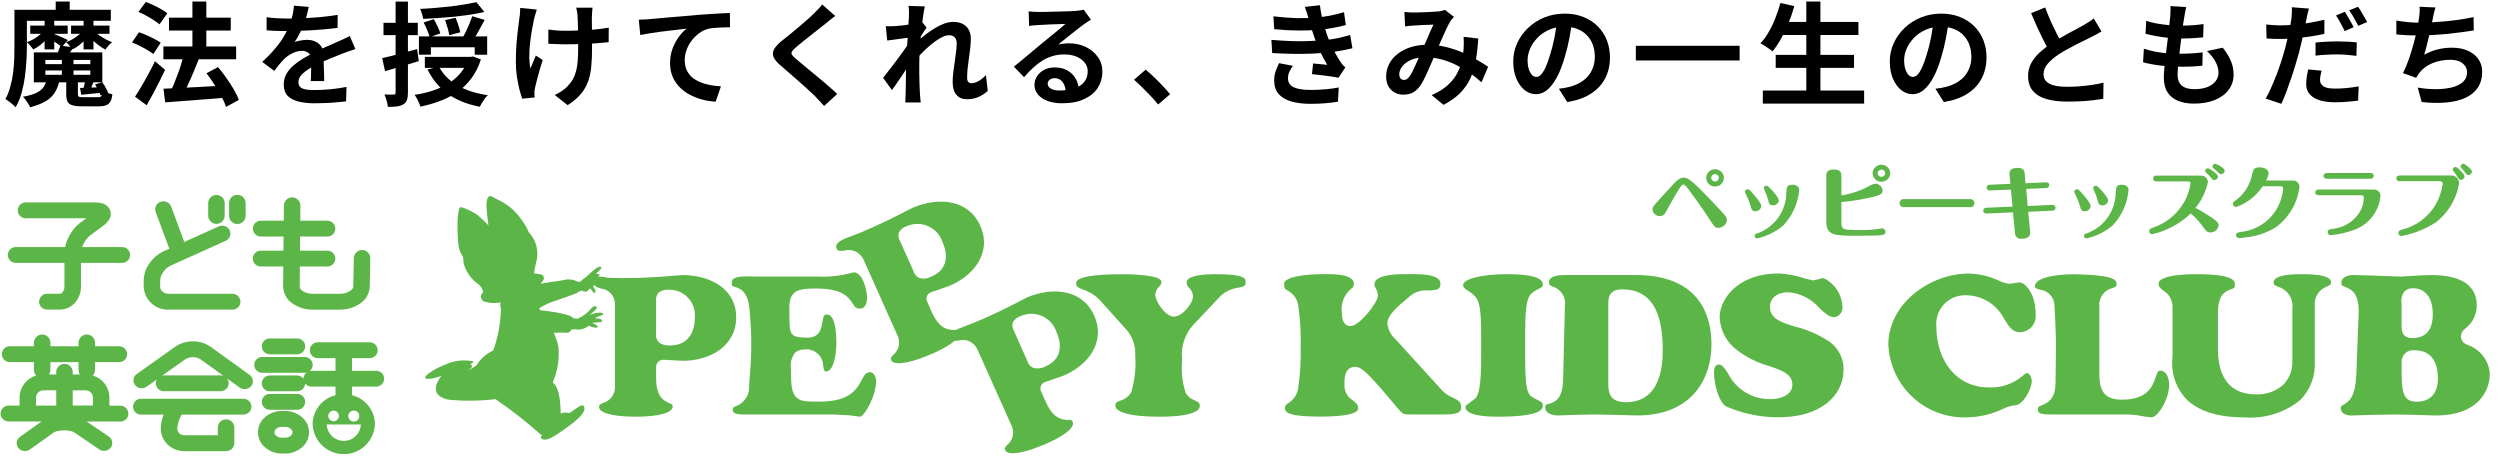 <svg width="261" height="48" viewBox="0 0 261 48" fill="none" xmlns="http://www.w3.org/2000/svg">
<g clip-path="url(#clip0_109_15424)">
<g clip-path="url(#clip1_109_15424)">
<g clip-path="url(#clip2_109_15424)">
<path d="M70.435 28.776C69.375 28.869 67.403 29.035 65.01 29.035L63.336 28.995C62.865 28.995 62.089 29.076 62.089 29.601C62.089 29.885 62.176 29.953 62.753 30.129C63.151 30.171 63.52 30.359 63.787 30.657C64.055 30.955 64.202 31.342 64.201 31.742V40.263C64.236 40.659 64.133 41.054 63.91 41.382C63.687 41.71 63.357 41.951 62.977 42.064C62.6 42.227 62.545 42.276 62.545 42.505C62.545 42.991 63.554 43.503 66.394 43.503C68.719 43.503 70.223 43.099 70.223 42.463C70.223 42.241 70.2 42.229 69.899 42.098C69.214 41.806 68.543 41.374 68.501 39.629V38.349C68.493 38.241 68.51 38.132 68.549 38.031C68.589 37.93 68.65 37.839 68.728 37.763C68.806 37.688 68.9 37.631 69.003 37.596C69.106 37.561 69.215 37.549 69.323 37.56L71.303 37.667C73.975 37.667 76.856 36.238 76.856 33.119C76.856 30.08 74.04 28.716 71.251 28.716L70.435 28.776ZM68.746 35.699C68.64 35.578 68.562 35.435 68.519 35.281C68.477 35.126 68.469 34.964 68.498 34.806V34.651V31.391C68.478 31.239 68.491 31.085 68.536 30.939C68.581 30.793 68.656 30.658 68.758 30.544C69.065 30.316 69.446 30.21 69.827 30.246C70.206 30.237 70.583 30.309 70.932 30.457C71.281 30.605 71.595 30.827 71.851 31.106C72.108 31.386 72.302 31.716 72.42 32.077C72.538 32.437 72.578 32.819 72.536 33.196C72.536 34.992 71.573 36.062 69.988 36.062C69.768 36.087 69.545 36.068 69.332 36.005C69.119 35.943 68.921 35.839 68.749 35.7" fill="#5BB647"/>
<path d="M88.941 28.479C87.759 28.803 86.533 28.934 85.309 28.869H78.773L78.403 28.856C77.8 28.846 76.876 28.825 76.537 29.145C76.486 29.195 76.446 29.256 76.421 29.323C76.396 29.391 76.386 29.463 76.392 29.534C76.392 29.848 76.398 29.848 76.707 29.941C77.444 30.168 78.177 30.571 78.277 32.67C78.482 34.863 78.482 37.071 78.277 39.264L78.21 40.241C78.249 40.701 78.137 41.16 77.89 41.55C77.643 41.94 77.276 42.238 76.844 42.399C76.536 42.529 76.501 42.544 76.501 42.772C76.501 42.954 76.501 43.269 77.562 43.269H86.894L88.669 43.358L88.837 43.378C88.862 43.378 89.293 43.441 89.293 43.441L89.793 43.503C90.23 43.483 91.464 41.333 91.464 39.802C91.464 39.404 91.245 38.855 90.842 38.855C90.439 38.855 90.294 39.055 89.983 39.634C89.501 40.544 88.777 41.926 85.639 41.926H85.33C84.25 41.926 83.595 41.926 83.138 41.487C82.627 40.999 82.574 40.148 82.574 38.452C82.533 38.167 82.549 37.876 82.622 37.597C82.695 37.318 82.824 37.057 83 36.829C83.129 36.712 83.281 36.621 83.445 36.563C83.609 36.505 83.784 36.48 83.958 36.49C84.205 36.455 84.456 36.474 84.695 36.545C84.933 36.616 85.154 36.737 85.342 36.901C85.53 37.064 85.681 37.266 85.784 37.493C85.887 37.72 85.94 37.966 85.939 38.215C86.033 38.778 86.069 38.778 86.262 38.778C86.963 38.778 87.319 37.23 87.319 35.708C87.319 33.96 86.949 32.837 86.375 32.837C86.05 32.837 85.968 32.904 85.855 33.635C85.756 34.238 85.595 35.25 84.328 35.25C82.684 35.25 82.421 35.01 82.421 33.503L82.412 32.895C82.394 31.76 82.392 31.075 82.868 30.626C83.302 30.201 84.002 30.12 85.146 30.12C87.808 30.12 88.502 30.871 89.033 31.712C89.27 32.076 89.356 32.214 89.796 32.214C90.463 32.214 90.519 31.348 90.519 31.086C90.519 30.145 89.999 28.431 89.142 28.431L88.941 28.479Z" fill="#5BB647"/>
<path d="M94.659 21.999C93.726 22.488 91.979 23.397 89.782 24.307L88.223 24.906C87.794 25.079 87.117 25.448 87.335 25.925C87.446 26.195 87.556 26.227 88.153 26.165C88.541 26.056 88.955 26.089 89.321 26.259C89.687 26.428 89.98 26.723 90.147 27.09L93.648 34.923C93.844 35.265 93.914 35.665 93.844 36.053C93.774 36.442 93.569 36.793 93.266 37.045C92.986 37.333 92.958 37.399 93.047 37.612C93.246 38.056 94.386 38.144 96.996 37.071C99.134 36.192 100.346 35.252 100.089 34.658C99.994 34.451 99.969 34.451 99.629 34.447C98.884 34.435 98.089 34.3 97.333 32.7L96.813 31.53C96.76 31.436 96.73 31.331 96.723 31.224C96.717 31.116 96.736 31.008 96.777 30.909C96.819 30.809 96.883 30.721 96.964 30.649C97.045 30.578 97.141 30.527 97.246 30.498L99.101 29.849C101.57 28.834 103.619 26.433 102.335 23.561C101.081 20.774 97.951 20.588 95.386 21.646L94.659 21.999ZM95.946 29.016C95.801 28.944 95.673 28.842 95.571 28.716C95.469 28.59 95.395 28.444 95.355 28.287L95.303 28.145L93.952 25.141C93.874 25.012 93.823 24.867 93.804 24.718C93.785 24.568 93.797 24.415 93.84 24.27C94.029 23.943 94.337 23.702 94.7 23.598C95.052 23.447 95.43 23.371 95.813 23.376C96.195 23.38 96.572 23.463 96.92 23.622C97.268 23.78 97.58 24.009 97.834 24.294C98.089 24.579 98.281 24.914 98.399 25.277C99.135 26.923 98.7 28.266 97.23 28.877C96.834 29.089 96.371 29.138 95.94 29.015" fill="#5BB647"/>
<path d="M106.558 31.39C105.617 31.88 103.875 32.793 101.679 33.69L100.12 34.297C99.689 34.465 99.008 34.834 99.233 35.313C99.343 35.584 99.452 35.615 100.052 35.552C100.44 35.442 100.855 35.475 101.22 35.646C101.586 35.817 101.878 36.114 102.043 36.482L105.551 44.312C105.747 44.654 105.816 45.054 105.746 45.442C105.677 45.83 105.473 46.181 105.17 46.434C104.886 46.728 104.849 46.791 104.953 47.011C105.142 47.45 106.288 47.54 108.902 46.461C111.034 45.58 112.247 44.642 111.989 44.052C111.893 43.838 111.859 43.838 111.529 43.835C110.786 43.826 109.996 43.682 109.239 42.086L108.71 40.917C108.657 40.823 108.626 40.718 108.619 40.61C108.612 40.502 108.63 40.394 108.672 40.294C108.713 40.194 108.776 40.104 108.857 40.032C108.937 39.96 109.033 39.907 109.137 39.877L111.002 39.228C113.461 38.21 115.518 35.816 114.229 32.939C112.987 30.148 109.841 29.966 107.276 31.025L106.558 31.39ZM107.847 38.397C107.7 38.329 107.57 38.229 107.467 38.104C107.365 37.979 107.291 37.832 107.253 37.675L107.189 37.532L105.85 34.53C105.77 34.402 105.719 34.258 105.699 34.108C105.68 33.958 105.692 33.806 105.737 33.661C105.923 33.331 106.232 33.087 106.596 32.982C106.947 32.831 107.326 32.755 107.708 32.759C108.09 32.763 108.467 32.847 108.816 33.005C109.164 33.163 109.475 33.391 109.73 33.676C109.985 33.961 110.178 34.296 110.296 34.659C111.033 36.311 110.6 37.648 109.127 38.261C108.733 38.473 108.27 38.52 107.842 38.391" fill="#5BB647"/>
<path d="M123.888 29.474C123.886 29.585 123.908 29.694 123.953 29.795C123.998 29.896 124.064 29.986 124.148 30.058C124.27 30.174 124.368 30.313 124.436 30.466C124.505 30.62 124.542 30.786 124.547 30.954C124.547 31.655 123.446 33.054 122.547 33.054C121.648 33.054 120.611 31.425 120.611 30.761C120.63 30.441 120.775 30.142 121.012 29.928C121.162 29.756 121.244 29.65 121.244 29.523C121.244 29.352 121.244 29.293 121.162 29.216C120.928 28.999 120.095 28.629 117.032 28.629C113.641 28.629 112.712 29.043 112.463 29.286C112.42 29.331 112.388 29.385 112.37 29.444C112.352 29.503 112.349 29.566 112.36 29.627C112.36 29.909 112.45 29.98 113.06 30.226C113.734 30.446 114.343 30.831 114.833 31.344L117.398 34.203C117.784 34.58 118.084 35.036 118.276 35.54C118.469 36.044 118.55 36.584 118.514 37.123C118.61 38.402 118.473 39.689 118.111 40.919C117.994 41.138 117.834 41.33 117.641 41.484C117.447 41.638 117.224 41.751 116.986 41.816C116.554 41.974 116.444 42.026 116.444 42.38C116.444 42.923 117.646 43.504 121.025 43.504C124.709 43.504 125.261 42.8 125.261 42.38C125.261 42.067 125.117 41.974 124.682 41.77C124.308 41.639 123.993 41.38 123.79 41.039C123.421 39.917 123.294 38.73 123.416 37.555C123.336 36.899 123.398 36.233 123.6 35.603C123.802 34.974 124.138 34.395 124.586 33.908C124.605 33.883 127.391 30.935 127.391 30.935C127.907 30.442 128.567 30.127 129.275 30.037C129.972 29.893 130.043 29.841 130.043 29.468C130.043 29.095 130.043 28.621 126.917 28.621C124.282 28.621 123.884 29.154 123.884 29.468" fill="#5BB647"/>
<path d="M147.316 28.619H146.942C146.162 28.619 144.326 28.61 143.693 29.22C143.628 29.283 143.576 29.359 143.541 29.442C143.507 29.526 143.489 29.616 143.49 29.707C143.501 29.846 143.545 29.98 143.62 30.097C143.763 30.326 143.842 30.588 143.852 30.857C143.852 31.591 141.921 34.042 140.984 34.042C140.651 34.042 140.091 33.869 140.091 32.691C140.019 32.22 140.071 31.738 140.24 31.293C140.41 30.848 140.692 30.455 141.059 30.151C141.279 29.967 141.34 29.918 141.34 29.659C141.346 29.564 141.33 29.468 141.294 29.38C141.257 29.291 141.201 29.212 141.13 29.148C140.585 28.616 139.125 28.616 138.415 28.616C135.378 28.616 134.47 29.072 134.197 29.337C134.147 29.381 134.108 29.437 134.085 29.5C134.062 29.563 134.056 29.631 134.067 29.697C134.067 30.124 134.145 30.165 134.42 30.327C134.745 30.495 135.021 30.745 135.221 31.052C135.421 31.36 135.537 31.714 135.558 32.08C135.752 33.406 135.829 34.746 135.789 36.086V36.398C135.815 37.709 135.738 39.021 135.558 40.32C135.535 40.682 135.425 41.033 135.238 41.344C135.05 41.654 134.79 41.914 134.479 42.102C134.219 42.282 134.154 42.32 134.154 42.612C134.154 42.905 134.154 43.493 137.734 43.493C141.795 43.493 141.795 42.81 141.795 42.584C141.795 42.273 141.591 42.09 141.244 41.804C140.992 41.655 140.781 41.447 140.627 41.198C140.474 40.949 140.384 40.667 140.364 40.375V39.934C140.364 39.529 140.364 38.295 141.502 38.295C142.022 38.295 142.658 38.826 143.971 40.341L144.101 40.479L145.741 42.407C146.475 43.267 146.475 43.267 147.105 43.267H150.968C152.426 43.267 152.547 42.878 152.547 42.502C152.547 41.952 152.256 41.794 151.645 41.498C151.257 41.339 150.904 41.106 150.606 40.81C150.598 40.81 145.862 35.602 145.862 35.602C145.809 35.554 145.76 35.502 145.715 35.447C145.232 35.019 144.92 34.43 144.839 33.79C144.839 32.931 145.829 32.05 146.929 31.153L147.355 30.793C147.853 30.433 148.465 30.267 149.076 30.327C150.116 30.296 150.376 30.209 150.376 29.62C150.38 29.53 150.364 29.44 150.33 29.357C150.297 29.274 150.245 29.198 150.18 29.137C149.63 28.617 148.066 28.617 147.321 28.617" fill="#5BB647"/>
<path d="M152.75 29.755C152.75 30.006 152.879 30.113 153.276 30.365C153.57 30.536 153.834 30.756 154.055 31.014C154.427 31.457 154.634 32.251 154.634 34.99V37.141C154.634 40.284 154.4 41.178 154.028 41.595L153.452 42.034C153.095 42.259 152.999 42.342 152.999 42.529C152.999 42.823 153.328 43.504 156.355 43.504C161.072 43.504 161.072 42.641 161.072 42.315C161.072 42.055 160.98 41.994 160.529 41.765L160.179 41.576L160.113 41.541C159.452 41.179 159.228 40.761 159.228 37.142V34.988C159.228 32.631 159.318 31.256 159.797 30.735C160.032 30.5 160.307 30.308 160.608 30.167C161.016 29.954 161.073 29.907 161.073 29.71C161.073 28.991 159.83 28.622 157.375 28.622C154.741 28.622 152.753 29.112 152.753 29.755" fill="#5BB647"/>
<path d="M163.374 28.709C162.751 28.709 161.718 28.808 161.718 29.427C161.718 29.762 161.8 29.793 162.14 29.936C162.562 30.071 162.92 30.356 163.147 30.736C163.375 31.117 163.455 31.567 163.373 32.003L163.193 39.576C163.147 41.599 162.413 41.967 161.665 42.175C161.334 42.26 161.327 42.26 161.327 42.575C161.327 43.161 162.122 43.374 162.618 43.374L164.515 43.309L166.473 43.271L168.207 43.303L168.445 43.309L170.926 43.374C176.644 43.374 178.677 39.541 178.677 35.944C178.677 33.243 177.655 28.712 170.764 28.712L163.374 28.709ZM167.904 39.977V31.845C167.904 31.156 167.904 30.209 169.384 30.209C172.214 30.209 173.593 32.28 173.593 36.561C173.593 41.048 171.505 41.991 169.778 41.991C168.051 41.991 167.905 41.039 167.905 39.976" fill="#5BB647"/>
<path d="M179.527 33.043C179.543 33.743 179.723 34.429 180.051 35.048C180.379 35.667 180.846 36.2 181.417 36.607C182.412 37.347 183.536 37.897 184.731 38.228C185.98 38.651 187.158 39.042 187.122 40.205C187.095 41.303 185.728 41.684 184.879 41.667C183.962 41.693 183.057 41.458 182.268 40.99C181.479 40.521 180.84 39.838 180.425 39.02C180.035 38.413 179.801 38.07 179.458 38.061C179.009 38.05 178.954 38.561 178.945 38.785C178.915 39.931 179.406 41.978 180.222 42.441C181.837 43.138 183.57 43.519 185.328 43.562C190.164 43.679 192.394 41.224 192.463 38.743C192.499 38.079 192.348 37.418 192.026 36.835C191.704 36.253 191.225 35.773 190.643 35.45C189.654 34.838 188.574 34.385 187.443 34.108C186.058 33.696 184.749 33.31 184.786 31.995C184.811 31.077 185.594 30.487 186.735 30.513C187.975 30.62 189.125 31.208 189.938 32.151C190.477 32.655 190.944 33.1 191.44 33.113C191.567 33.106 191.691 33.075 191.806 33.02C191.92 32.966 192.023 32.889 192.107 32.794C192.192 32.7 192.257 32.589 192.298 32.469C192.34 32.349 192.357 32.222 192.35 32.095C192.337 31.455 192.148 30.83 191.802 30.29C191.456 29.751 190.967 29.318 190.39 29.039C190.217 29.044 190.046 29.08 189.886 29.146L189.273 29.276L188.46 29.081C187.619 28.798 186.746 28.622 185.862 28.555C181.574 28.456 179.583 31.122 179.532 33.043" fill="#5BB647"/>
<path d="M197.147 36.012C197.242 38.101 198.158 40.068 199.697 41.484C201.236 42.901 203.273 43.651 205.363 43.573C206.654 43.548 207.925 43.25 209.093 42.698C209.498 42.489 209.939 42.357 210.392 42.309C211.172 42.309 212.115 40.619 212.115 39.79C212.115 39.432 211.913 38.943 211.596 38.943C211.445 39.016 211.306 39.11 211.182 39.222C210.186 40.082 208.894 40.52 207.581 40.444C204.383 40.444 202.151 37.814 202.151 34.026C202.122 33.621 202.176 33.215 202.309 32.832C202.442 32.448 202.652 32.096 202.926 31.797C203.2 31.497 203.532 31.257 203.902 31.09C204.272 30.923 204.672 30.833 205.078 30.826C205.944 30.798 206.8 31.022 207.542 31.469C208.285 31.917 208.881 32.57 209.261 33.349C209.801 34.202 210.152 34.68 210.869 34.68C211.103 34.678 211.334 34.628 211.547 34.532C211.76 34.436 211.95 34.296 212.106 34.122C212.262 33.948 212.379 33.743 212.451 33.52C212.523 33.298 212.547 33.063 212.522 32.831C212.522 30.597 211.412 29.477 210.799 29.477L210.482 29.53L209.786 29.628C209.411 29.588 209.046 29.481 208.708 29.312C207.716 28.842 206.635 28.585 205.537 28.558C201.571 28.558 197.14 31.624 197.14 36.013" fill="#5BB647"/>
<path d="M212.451 29.864C212.451 30.059 212.469 30.096 212.97 30.241C213.395 30.286 213.788 30.489 214.069 30.81C214.351 31.131 214.502 31.546 214.491 31.973L214.561 33.296L214.649 35.726L214.597 40.014C214.561 41.624 213.867 42.024 213.168 42.306C212.813 42.447 212.755 42.471 212.755 42.75C212.748 42.805 212.754 42.861 212.772 42.913C212.79 42.966 212.82 43.013 212.86 43.052C213.082 43.269 213.698 43.269 214.084 43.269H221.758C222.363 43.261 222.966 43.314 223.56 43.427L223.867 43.482L224.6 43.574C225.25 43.574 226.459 41.755 226.459 40.136C226.459 39.637 226.258 38.699 225.506 38.699C225.335 38.699 225.265 38.763 225.052 39.371C224.726 40.318 224.237 41.726 221.515 41.726C219.356 41.726 219.176 40.359 219.176 38.955V32.025C219.124 31.59 219.234 31.152 219.484 30.792C219.735 30.433 220.108 30.178 220.534 30.076C220.936 29.932 220.967 29.899 220.967 29.668C220.967 29.294 220.967 28.727 216.654 28.629C214.106 28.629 212.452 29.117 212.452 29.867" fill="#5BB647"/>
<path d="M237.514 29.143C237.466 29.187 237.427 29.241 237.402 29.301C237.376 29.361 237.363 29.426 237.365 29.491C237.365 29.716 237.412 29.764 237.847 29.94C238.32 30.082 238.728 30.388 238.998 30.802C239.268 31.216 239.383 31.712 239.323 32.203V37.624C239.349 38.092 239.278 38.56 239.114 38.998C238.95 39.437 238.698 39.837 238.372 40.174C237.561 40.88 236.502 41.237 235.429 41.165C232.933 41.165 231.552 39.497 231.552 36.474V32.463C231.615 30.774 232.28 30.418 232.942 30.189C233.268 30.075 233.321 30.059 233.321 29.689C233.321 29.398 233.321 28.623 229.333 28.623C226.585 28.623 225.747 29.048 225.485 29.308C225.437 29.352 225.4 29.406 225.378 29.466C225.355 29.526 225.347 29.591 225.355 29.655C225.363 29.936 225.503 30.071 225.845 30.335C226.153 30.515 226.406 30.776 226.576 31.089C226.747 31.403 226.829 31.757 226.813 32.114V37.124L226.806 37.24C226.712 38.022 226.786 38.816 227.024 39.568C227.261 40.32 227.657 41.012 228.185 41.598C229.443 42.905 231.498 43.573 234.292 43.573C236.4 43.744 238.493 43.1 240.139 41.773C240.654 41.254 241.056 40.634 241.318 39.951C241.581 39.269 241.698 38.539 241.663 37.809V31.912C241.621 31.488 241.722 31.061 241.95 30.7C242.177 30.34 242.519 30.066 242.921 29.922C243.295 29.742 243.362 29.692 243.362 29.448C243.362 29.139 242.991 28.623 240.46 28.623H240.378C239.74 28.623 238.056 28.623 237.509 29.143" fill="#5BB647"/>
<path d="M252.768 28.751L252.248 28.779H252.271L250.646 28.872L248.102 28.782L247.27 28.753L245.602 28.713C245.13 28.713 244.432 28.963 244.432 29.493C244.432 29.797 244.476 29.816 244.822 29.948C245.59 30.242 246.331 30.699 246.24 32.806L245.999 39.082C245.91 41.373 245.305 41.893 244.643 42.263C244.404 42.393 244.383 42.402 244.383 42.667C244.383 43.187 245.02 43.377 245.422 43.377L247.73 43.31L250.094 43.273L252.173 43.31L254.313 43.377C258.452 43.377 259.936 41.094 259.936 38.959C259.876 38.307 259.633 37.687 259.234 37.168C258.835 36.65 258.297 36.256 257.683 36.031C257.646 36.016 257.591 35.987 257.591 35.987C257.405 35.933 257.241 35.824 257.12 35.673C256.999 35.522 256.928 35.338 256.917 35.145C256.923 34.972 256.971 34.804 257.056 34.654C257.141 34.503 257.261 34.376 257.405 34.281L257.477 34.22C257.826 33.933 258.106 33.57 258.296 33.16C258.485 32.749 258.579 32.301 258.571 31.849C258.571 30.419 257.746 28.713 253.814 28.713L252.768 28.751ZM251.027 35.028C250.713 34.724 250.72 34.291 250.728 33.729V31.817L250.72 31.659C250.683 31.438 250.693 31.211 250.75 30.995C250.807 30.778 250.909 30.576 251.05 30.401C251.291 30.185 251.609 30.074 251.932 30.092C253.193 30.092 253.98 31.104 253.98 32.733C253.98 33.364 253.98 35.297 251.84 35.297C251.693 35.308 251.545 35.29 251.406 35.244C251.266 35.197 251.137 35.123 251.027 35.026M250.728 38.907V37.814C250.718 37.64 250.747 37.466 250.812 37.305C250.878 37.143 250.977 36.998 251.105 36.879C251.232 36.76 251.384 36.671 251.55 36.617C251.715 36.563 251.891 36.547 252.063 36.568C253.187 36.568 254.517 37.072 254.517 39.517C254.517 41.059 253.718 41.937 252.315 41.937C251.086 41.937 250.729 41.257 250.729 38.905" fill="#5BB647"/>
<path d="M59.558 43.07C59.61 43.036 59.658 42.997 59.703 42.953C59.713 42.952 59.722 42.949 59.731 42.944C59.78 42.904 59.831 42.868 59.883 42.833C59.883 42.824 59.904 42.816 59.917 42.802C59.964 42.772 60.005 42.742 60.047 42.709C60.053 42.709 60.064 42.701 60.065 42.696L60.215 42.601C60.215 42.593 60.221 42.593 60.229 42.585C60.269 42.56 60.308 42.537 60.339 42.514C60.37 42.49 60.365 42.506 60.373 42.494C60.406 42.481 60.437 42.455 60.474 42.44V42.432C60.511 42.417 60.547 42.4 60.581 42.38C60.589 42.382 60.597 42.382 60.606 42.38C60.628 42.37 60.656 42.36 60.676 42.353C60.684 42.349 60.692 42.346 60.7 42.345C60.723 42.336 60.747 42.331 60.771 42.329H60.852C60.867 42.329 60.88 42.329 60.888 42.341C60.89 42.341 60.892 42.341 60.894 42.343C60.896 42.344 60.898 42.345 60.899 42.347C60.913 42.354 60.925 42.364 60.936 42.375C61.293 42.904 60.474 43.714 59.167 44.641C57.828 45.589 57.048 46.127 56.561 45.81C56.402 45.712 56.448 45.565 56.635 45.38C56.583 45.39 56.53 45.394 56.477 45.392C55.317 44.351 54.104 43.37 52.843 42.453C52.677 42.345 52.238 42.063 51.739 41.673C50.143 41.861 48.532 41.884 46.931 41.741C46.063 41.611 44.722 41.042 46.075 39.247H46.054C46.03 39.251 46.006 39.258 45.983 39.267C45.962 39.276 45.941 39.284 45.92 39.291L45.802 39.322C45.786 39.332 45.768 39.339 45.75 39.343C45.721 39.354 45.7 39.356 45.688 39.363C45.665 39.368 45.644 39.375 45.623 39.384C45.607 39.391 45.591 39.397 45.575 39.401C45.556 39.403 45.539 39.407 45.521 39.412C45.505 39.419 45.488 39.424 45.471 39.428C45.454 39.434 45.436 39.438 45.419 39.439L45.369 39.458C45.351 39.46 45.334 39.464 45.317 39.471C45.301 39.47 45.285 39.473 45.27 39.481C45.254 39.481 45.239 39.487 45.226 39.498H45.177C45.162 39.499 45.147 39.499 45.131 39.498C45.124 39.507 45.108 39.508 45.098 39.517C45.085 39.516 45.072 39.516 45.059 39.517C45.046 39.521 45.033 39.523 45.02 39.524C45.009 39.528 44.997 39.531 44.986 39.533H44.948L44.91 39.541C44.899 39.543 44.888 39.543 44.877 39.541C44.869 39.543 44.86 39.543 44.852 39.541C44.841 39.542 44.83 39.542 44.819 39.541C44.811 39.538 44.802 39.538 44.794 39.541H44.742C44.729 39.547 44.729 39.547 44.718 39.547H44.635C44.629 39.547 44.624 39.545 44.619 39.541H44.595H44.584H44.561H44.545H44.525H44.513L44.504 39.533H44.484L44.471 39.526H44.458C44.458 39.52 44.458 39.517 44.445 39.517V39.51C44.436 39.51 44.436 39.51 44.434 39.499H44.427H44.421C44.413 39.499 44.413 39.489 44.413 39.489C44.407 39.489 44.401 39.486 44.397 39.482H44.391L44.382 39.463C44.379 39.447 44.379 39.431 44.382 39.415C44.383 39.411 44.383 39.407 44.382 39.403C44.382 39.39 44.382 39.374 44.393 39.367L44.404 39.341C44.411 39.341 44.414 39.321 44.426 39.311C44.438 39.3 44.438 39.295 44.443 39.28C44.455 39.265 44.468 39.252 44.483 39.241C44.491 39.232 44.498 39.223 44.502 39.212C44.52 39.196 44.537 39.178 44.553 39.16C44.561 39.152 44.569 39.145 44.579 39.141C44.607 39.11 44.637 39.082 44.669 39.055H44.678C44.706 39.022 44.739 38.995 44.777 38.973C44.791 38.965 44.805 38.956 44.818 38.946C44.845 38.923 44.873 38.903 44.901 38.883C44.918 38.868 44.933 38.866 44.948 38.847C44.986 38.831 45.011 38.809 45.043 38.794C45.061 38.78 45.08 38.768 45.099 38.757C45.128 38.733 45.16 38.711 45.192 38.691C45.213 38.678 45.231 38.673 45.256 38.66C45.281 38.647 45.33 38.612 45.369 38.588C45.408 38.565 45.403 38.57 45.42 38.56C45.482 38.529 45.541 38.495 45.607 38.457C45.613 38.457 45.624 38.448 45.645 38.44C45.688 38.412 45.743 38.388 45.789 38.362C45.816 38.355 45.842 38.344 45.865 38.328C45.897 38.319 45.923 38.306 45.954 38.297C46.131 38.208 46.314 38.129 46.5 38.059C47.41 37.633 48.435 37.518 49.417 37.732C49.448 37.816 49.308 37.926 49.056 38.059C49.071 38.055 49.088 38.055 49.104 38.059C49.464 38.14 49.233 38.421 48.881 38.696L49.733 38.149C49.725 38.161 49.725 38.174 49.719 38.182C50.135 37.48 50.757 36.925 51.501 36.591C51.998 35.169 52.269 33.679 52.304 32.173H52.287C52.214 31.975 52.209 31.758 52.271 31.556C52.227 31.572 52.171 31.577 52.114 31.591C51.587 31.68 51.046 31.641 50.537 31.477C50.464 31.445 50.399 31.397 50.347 31.338C50.294 31.278 50.255 31.208 50.232 31.132C50.209 31.056 50.203 30.976 50.214 30.897C50.225 30.819 50.253 30.743 50.296 30.677C50.33 30.632 50.373 30.565 50.435 30.494C50.411 30.32 50.35 30.152 50.255 30.003C50.16 29.853 50.034 29.727 49.886 29.631C49.209 29.144 48.706 28.453 48.453 27.658C48.385 27.387 48.349 27.109 48.345 26.83C48.322 26.755 48.281 26.687 48.225 26.631C48.039 26.337 47.919 26.004 47.874 25.658C47.79 24.959 47.754 24.256 47.768 23.552C47.752 22.985 47.802 22.418 47.916 21.863C47.96 21.711 48.046 21.595 48.185 21.634C48.751 21.822 49.291 22.079 49.794 22.399C50.222 22.749 50.624 23.13 50.997 23.538C50.921 22.948 50.789 22.023 50.794 21.596C50.765 21.27 50.809 20.941 50.924 20.634C51.029 20.492 51.132 20.411 51.337 20.511C51.542 20.611 52.261 20.986 52.507 21.122C52.913 21.366 53.293 21.652 53.641 21.974C54.115 22.455 54.529 22.991 54.874 23.57C55.001 23.778 55.106 23.999 55.19 24.228C55.273 24.306 55.347 24.393 55.411 24.488C55.728 24.894 55.944 25.369 56.042 25.875C56.14 26.381 56.117 26.903 55.973 27.398C55.871 27.778 55.797 28.165 55.752 28.556C56.016 28.557 56.278 28.593 56.532 28.664C56.583 28.683 56.63 28.713 56.668 28.752C56.707 28.79 56.737 28.836 56.757 28.887C56.777 28.938 56.786 28.993 56.783 29.047C56.78 29.102 56.766 29.155 56.741 29.204C56.657 29.357 56.555 29.499 56.436 29.627C57.331 29.447 58.399 29.343 58.905 29.228C59.357 29.111 59.836 29.166 60.25 29.381C60.252 29.39 60.255 29.399 60.26 29.407L60.551 29.428C60.747 29.238 60.96 29.067 61.188 28.917C61.514 28.6 61.859 28.301 62.219 28.023C62.533 27.813 62.725 27.81 62.769 27.893C62.813 27.976 62.715 28.106 62.59 28.224C62.533 28.29 62.369 28.445 62.218 28.583H62.313C62.573 28.612 62.756 28.755 62.443 28.852C62.419 28.863 62.395 28.87 62.369 28.874C62.67 28.883 62.959 28.9 63.078 28.918C63.269 28.942 63.338 28.99 63.338 29.098C63.338 29.206 63.251 29.263 63.008 29.27C62.765 29.278 62.274 29.203 62.135 29.32C62.385 29.336 62.621 29.442 62.799 29.617C62.896 29.759 62.947 29.857 62.861 29.925C62.776 29.994 62.754 29.949 62.573 29.898C62.392 29.848 61.969 29.746 61.932 29.823C61.896 29.899 61.993 30.018 62.106 30.213C62.219 30.407 62.183 30.545 62.106 30.566C62.03 30.587 61.921 30.528 61.846 30.407C61.782 30.304 61.71 30.205 61.631 30.113C61.45 30.213 61.339 30.473 61.133 30.447C60.996 30.437 60.863 30.397 60.743 30.329C60.745 30.336 60.745 30.343 60.743 30.35L60.324 30.48L60.316 30.559C59.757 30.812 58.445 31.217 57.955 31.409C57.358 31.594 56.789 31.86 56.266 32.201C56.322 32.26 56.374 32.323 56.422 32.389C57.651 32.519 59.661 32.815 59.842 33.227L60.316 33.271C60.901 33.016 61.412 32.617 61.802 32.112C61.932 31.971 62.208 31.919 62.278 32.015C62.348 32.111 62.247 32.285 62.126 32.392C62.005 32.498 61.676 32.814 61.576 32.892C61.917 32.729 62.289 32.64 62.666 32.632C62.926 32.657 62.977 32.724 62.977 32.803C62.977 32.883 62.756 32.943 62.577 33.004C62.403 33.053 62.237 33.128 62.084 33.226C62.313 33.219 62.541 33.256 62.756 33.335C62.848 33.4 63.016 33.595 62.666 33.627C62.317 33.66 61.966 33.712 61.743 33.703C61.959 33.75 62.163 33.845 62.339 33.981C62.443 34.08 62.421 34.252 62.169 34.206C61.921 34.194 61.681 34.123 61.467 33.998C61.261 34.173 61.017 34.298 60.754 34.361C60.491 34.424 60.217 34.425 59.953 34.363C59.949 34.374 59.943 34.384 59.934 34.393L59.636 34.406C59.605 34.522 59.528 34.621 59.424 34.682C59.32 34.743 59.196 34.76 59.079 34.73C58.994 34.721 58.488 34.721 57.806 34.74C57.815 34.751 57.821 34.764 57.825 34.777C57.834 34.786 57.84 34.797 57.843 34.809C57.873 34.885 57.903 34.955 57.933 35.029C57.942 35.05 57.95 35.071 57.956 35.093C57.982 35.17 58.013 35.24 58.043 35.309C58.047 35.325 58.053 35.342 58.062 35.357C58.081 35.42 58.106 35.487 58.125 35.548C58.132 35.564 58.137 35.58 58.141 35.597C58.164 35.674 58.186 35.741 58.206 35.806C58.211 35.822 58.214 35.838 58.215 35.855C58.232 35.912 58.247 35.975 58.26 36.027C58.26 36.043 58.271 36.057 58.271 36.065C58.286 36.12 58.295 36.17 58.307 36.221C58.307 36.229 58.307 36.255 58.307 36.278C58.411 37.522 58.206 38.772 57.709 39.916C58.266 40.436 58.489 41.257 58.542 43.174C58.796 43.057 59.083 43.037 59.35 43.118C59.35 43.118 59.408 43.165 59.54 43.065" fill="#5BB647"/>
<path d="M179.457 21.787C180.138 22.514 180.293 22.685 180.293 22.984C180.264 23.204 180.157 23.406 179.992 23.553C179.826 23.7 179.613 23.782 179.391 23.785C179.045 23.785 179.001 23.695 178.481 22.91C177.794 21.843 177.052 20.804 176.297 19.792C175.996 19.387 175.85 19.265 175.766 19.265C175.576 19.265 175.475 19.332 174.183 21.643C174.106 21.773 173.949 22.055 173.848 22.238C173.795 22.338 173.715 22.421 173.619 22.479C173.522 22.537 173.411 22.567 173.298 22.567C173.104 22.568 172.917 22.497 172.772 22.366C172.628 22.236 172.538 22.057 172.519 21.864C172.519 21.62 172.599 21.528 173.383 20.66C173.804 20.191 174.507 19.421 174.665 19.256C175.102 18.8 175.376 18.547 175.754 18.547C176.175 18.547 176.435 18.547 179.459 21.795M179.978 18.547C179.978 18.793 179.881 19.029 179.707 19.203C179.533 19.377 179.297 19.474 179.051 19.474C178.804 19.474 178.568 19.377 178.394 19.203C178.221 19.029 178.123 18.793 178.123 18.547C178.135 18.309 178.239 18.085 178.411 17.922C178.584 17.758 178.813 17.667 179.051 17.667C179.288 17.667 179.517 17.758 179.69 17.922C179.862 18.085 179.966 18.309 179.978 18.547ZM178.648 18.547C178.648 18.654 178.69 18.756 178.766 18.832C178.841 18.907 178.944 18.95 179.051 18.95C179.157 18.95 179.26 18.907 179.335 18.832C179.411 18.756 179.453 18.654 179.453 18.547C179.445 18.445 179.399 18.351 179.325 18.282C179.25 18.213 179.152 18.175 179.051 18.175C178.949 18.175 178.851 18.213 178.776 18.282C178.702 18.351 178.656 18.445 178.648 18.547Z" fill="#5BB647"/>
<path d="M182.749 21.464C182.63 21.076 182.481 20.698 182.304 20.333C182.243 20.236 182.197 20.131 182.166 20.02C182.171 19.948 182.204 19.88 182.259 19.831C182.313 19.783 182.384 19.757 182.457 19.76C182.596 19.76 182.647 19.801 183.06 20.271C183.386 20.643 183.876 21.227 183.876 21.511C183.862 21.662 183.791 21.802 183.678 21.903C183.565 22.004 183.418 22.059 183.267 22.056C182.922 22.056 182.869 21.89 182.747 21.459M187.838 19.806C187.727 21.192 187.148 22.5 186.197 23.514C185.408 24.198 184.459 24.67 183.438 24.889C183.37 24.887 183.305 24.859 183.257 24.811C183.208 24.762 183.18 24.698 183.178 24.629C183.178 24.46 183.298 24.42 183.506 24.349C184.38 24.029 185.136 23.449 185.67 22.687C186.205 21.924 186.492 21.016 186.494 20.085C186.537 19.523 186.554 19.286 187.144 19.286C187.274 19.286 187.83 19.337 187.83 19.806M184.428 19.385C184.531 19.385 184.735 19.55 185.157 20.044C185.528 20.48 185.708 20.736 185.708 20.939C185.688 21.084 185.614 21.216 185.501 21.308C185.387 21.401 185.243 21.448 185.097 21.439C184.736 21.439 184.678 21.225 184.592 20.87C184.515 20.581 184.414 20.298 184.29 20.026C184.229 19.899 184.177 19.769 184.135 19.636C184.143 19.564 184.178 19.497 184.232 19.449C184.287 19.401 184.357 19.375 184.43 19.376" fill="#5BB647"/>
<path d="M192.246 23.297C192.246 24.015 192.602 24.015 194.077 24.015C194.738 24.04 195.4 24.002 196.054 23.901C196.196 23.872 196.34 23.85 196.485 23.835C196.579 23.836 196.67 23.873 196.737 23.939C196.805 24.005 196.844 24.094 196.846 24.189C196.846 24.42 196.708 24.521 196.333 24.564C196.073 24.588 195.531 24.612 193.897 24.612C191.49 24.612 190.665 24.594 190.665 23.118V18.352C190.665 18.144 190.665 17.691 191.445 17.691C192.2 17.691 192.242 18.08 192.242 18.362V20.4C193.259 20.241 194.242 19.911 195.148 19.424C195.343 19.286 195.572 19.203 195.811 19.183C195.999 19.192 196.179 19.269 196.314 19.402C196.448 19.534 196.529 19.712 196.541 19.901C196.541 20.282 196.213 20.392 195.357 20.596C194.331 20.838 193.289 21.006 192.239 21.1L192.246 23.297ZM197.345 18.087C197.336 18.326 197.235 18.552 197.062 18.718C196.89 18.884 196.66 18.977 196.421 18.977C196.181 18.977 195.951 18.884 195.779 18.718C195.606 18.552 195.505 18.326 195.496 18.087C195.505 17.848 195.606 17.621 195.779 17.455C195.951 17.289 196.181 17.196 196.421 17.196C196.66 17.196 196.89 17.289 197.062 17.455C197.235 17.621 197.336 17.848 197.345 18.087ZM196.021 18.087C196.027 18.189 196.072 18.285 196.146 18.355C196.22 18.425 196.318 18.464 196.421 18.464C196.523 18.464 196.621 18.425 196.695 18.355C196.77 18.285 196.814 18.189 196.82 18.087C196.814 17.985 196.77 17.889 196.695 17.819C196.621 17.748 196.523 17.709 196.421 17.709C196.318 17.709 196.22 17.748 196.146 17.819C196.072 17.889 196.027 17.985 196.021 18.087Z" fill="#5BB647"/>
<path d="M205.725 20.787C205.779 20.788 205.832 20.8 205.882 20.822C205.931 20.843 205.975 20.875 206.013 20.914C206.05 20.953 206.078 20.999 206.097 21.05C206.116 21.1 206.125 21.154 206.123 21.208C206.125 21.262 206.117 21.316 206.098 21.366C206.079 21.417 206.05 21.463 206.013 21.502C205.976 21.541 205.931 21.572 205.882 21.593C205.832 21.615 205.779 21.626 205.725 21.626H198.709C198.656 21.625 198.604 21.614 198.556 21.593C198.507 21.571 198.464 21.54 198.427 21.502C198.391 21.464 198.363 21.419 198.344 21.369C198.326 21.32 198.317 21.267 198.319 21.214C198.315 21.16 198.322 21.106 198.34 21.055C198.358 21.004 198.386 20.957 198.422 20.917C198.459 20.877 198.503 20.845 198.552 20.822C198.601 20.799 198.655 20.787 198.709 20.786L205.725 20.787Z" fill="#5BB647"/>
<path d="M211.947 24.198C212.006 24.84 211.427 24.925 211.076 24.925C210.989 24.941 210.9 24.936 210.814 24.913C210.729 24.891 210.65 24.849 210.582 24.792C210.514 24.736 210.46 24.665 210.422 24.585C210.385 24.505 210.366 24.417 210.365 24.329L210.156 22.173L207.416 22.289C207.071 22.306 207.045 22.041 207.045 21.994C207.045 21.802 207.175 21.695 207.391 21.686L210.107 21.573L209.942 19.797L207.768 19.885C207.724 19.893 207.679 19.891 207.636 19.88C207.592 19.869 207.552 19.849 207.517 19.822C207.482 19.794 207.454 19.759 207.433 19.719C207.413 19.68 207.401 19.636 207.399 19.591C207.399 19.402 207.537 19.294 207.744 19.286L209.885 19.195L209.797 18.264C209.755 17.783 209.953 17.527 210.665 17.527C211.088 17.527 211.337 17.657 211.379 18.13L211.466 19.13L213.58 19.03C213.917 19.015 213.948 19.269 213.948 19.329C213.948 19.372 213.939 19.414 213.922 19.453C213.904 19.491 213.879 19.526 213.848 19.555C213.816 19.584 213.779 19.605 213.739 19.619C213.699 19.632 213.656 19.637 213.614 19.633L211.531 19.721L211.692 21.508L214.23 21.39C214.562 21.372 214.597 21.62 214.597 21.687C214.598 21.73 214.589 21.772 214.572 21.812C214.555 21.851 214.53 21.886 214.498 21.915C214.467 21.944 214.43 21.966 214.389 21.98C214.349 21.994 214.306 21.999 214.263 21.995L211.745 22.108L211.947 24.198Z" fill="#5BB647"/>
<path d="M217.132 21.464C217.014 21.075 216.865 20.697 216.685 20.333C216.625 20.236 216.579 20.131 216.547 20.02C216.553 19.947 216.587 19.879 216.642 19.831C216.697 19.782 216.769 19.757 216.842 19.76C216.972 19.76 217.031 19.801 217.443 20.271C217.769 20.643 218.26 21.227 218.26 21.511C218.246 21.662 218.175 21.802 218.062 21.903C217.949 22.004 217.802 22.059 217.651 22.056C217.305 22.056 217.253 21.89 217.131 21.459M222.223 19.806C222.112 21.192 221.534 22.5 220.583 23.514C219.795 24.198 218.846 24.672 217.825 24.889C217.756 24.887 217.691 24.86 217.643 24.811C217.594 24.763 217.566 24.698 217.565 24.629C217.565 24.46 217.683 24.42 217.89 24.349C218.764 24.029 219.52 23.449 220.054 22.687C220.589 21.924 220.876 21.016 220.878 20.085C220.922 19.523 220.939 19.286 221.528 19.286C221.666 19.286 222.217 19.337 222.217 19.806M218.812 19.385C218.915 19.385 219.12 19.55 219.542 20.044C219.914 20.48 220.092 20.736 220.092 20.939C220.072 21.084 219.999 21.215 219.886 21.308C219.773 21.401 219.63 21.448 219.484 21.439C219.121 21.439 219.063 21.225 218.977 20.87C218.9 20.581 218.799 20.298 218.676 20.026C218.614 19.9 218.561 19.769 218.519 19.636C218.527 19.564 218.562 19.498 218.616 19.45C218.67 19.402 218.74 19.376 218.812 19.376" fill="#5BB647"/>
<path d="M225.135 18.937C224.801 18.937 224.784 18.696 224.784 18.638C224.784 18.579 224.784 18.334 225.135 18.334H229.813C229.995 18.334 230.17 18.406 230.3 18.534C230.43 18.662 230.504 18.836 230.506 19.018C230.293 20.007 229.847 20.93 229.206 21.712C229.849 22.039 230.468 22.411 231.058 22.827C231.546 23.174 231.63 23.332 231.63 23.504C231.606 23.718 231.503 23.915 231.341 24.055C231.178 24.196 230.969 24.271 230.754 24.264C230.42 24.264 230.333 24.142 229.904 23.555C229.556 23.089 229.159 22.662 228.719 22.281C227.594 23.359 226.197 24.11 224.678 24.454C224.597 24.451 224.52 24.417 224.463 24.359C224.407 24.3 224.376 24.222 224.376 24.141C224.376 23.917 224.523 23.857 224.814 23.751C226.156 23.294 227.286 22.368 227.998 21.143C228.356 20.531 228.591 19.855 228.69 19.152C228.692 19.124 228.689 19.096 228.679 19.07C228.67 19.044 228.655 19.019 228.635 18.999C228.616 18.979 228.593 18.963 228.567 18.952C228.541 18.941 228.513 18.936 228.485 18.937H225.135ZM231.558 18.44C231.553 18.536 231.512 18.625 231.443 18.692C231.374 18.758 231.282 18.795 231.186 18.796C231.044 18.796 230.997 18.756 230.797 18.508C230.649 18.333 230.486 18.17 230.311 18.023C230.283 17.999 230.261 17.97 230.245 17.937C230.229 17.904 230.22 17.869 230.218 17.832C230.22 17.794 230.23 17.757 230.246 17.723C230.263 17.689 230.287 17.659 230.316 17.635C230.344 17.61 230.378 17.592 230.414 17.581C230.451 17.571 230.489 17.568 230.526 17.572C230.664 17.572 231.558 18.16 231.558 18.447M231.878 17.401C232.184 17.605 232.255 17.698 232.255 17.831C232.251 17.924 232.212 18.013 232.145 18.079C232.079 18.144 231.989 18.182 231.896 18.184C231.766 18.184 231.748 18.171 231.523 17.947C231.465 17.881 231.133 17.606 231.067 17.549C231.039 17.527 231.017 17.499 231.002 17.466C230.987 17.434 230.981 17.398 230.982 17.363C230.984 17.327 230.994 17.291 231.009 17.259C231.025 17.226 231.047 17.197 231.074 17.173C231.101 17.149 231.133 17.13 231.167 17.118C231.201 17.106 231.237 17.101 231.274 17.103C231.489 17.167 231.693 17.265 231.876 17.394" fill="#5BB647"/>
<path d="M239.391 18.848C239.479 18.846 239.568 18.861 239.65 18.893C239.733 18.926 239.808 18.975 239.871 19.037C239.934 19.099 239.984 19.174 240.018 19.256C240.051 19.338 240.068 19.426 240.066 19.515C239.962 20.359 239.684 21.173 239.249 21.905C238.815 22.637 238.233 23.27 237.542 23.766C236.632 24.307 235.618 24.648 234.566 24.767C234.41 24.793 233.916 24.859 233.767 24.859C233.725 24.861 233.683 24.855 233.644 24.84C233.605 24.826 233.569 24.804 233.538 24.775C233.508 24.747 233.483 24.712 233.466 24.674C233.449 24.636 233.44 24.594 233.44 24.552C233.44 24.306 233.629 24.272 233.931 24.216C234.681 24.14 235.404 23.893 236.045 23.496C236.685 23.098 237.227 22.559 237.627 21.92C238.04 21.242 238.29 20.478 238.359 19.688C238.363 19.658 238.361 19.628 238.352 19.599C238.344 19.571 238.329 19.544 238.31 19.521C238.29 19.499 238.266 19.481 238.239 19.468C238.212 19.456 238.182 19.449 238.152 19.449H236.227C235.793 20.104 235.224 20.658 234.557 21.074C234.215 21.302 233.842 21.48 233.45 21.603C233.407 21.605 233.364 21.598 233.324 21.583C233.284 21.568 233.247 21.545 233.216 21.515C233.185 21.486 233.16 21.451 233.142 21.412C233.125 21.372 233.116 21.33 233.115 21.287C233.115 21.142 233.176 21.084 233.459 20.875C234.27 20.274 234.839 19.404 235.065 18.421C235.221 17.733 235.278 17.471 235.907 17.471C236.262 17.471 236.844 17.62 236.844 18.106C236.81 18.368 236.719 18.619 236.576 18.842L239.391 18.848Z" fill="#5BB647"/>
<path d="M247.832 19.789C247.925 19.785 248.019 19.801 248.107 19.836C248.194 19.871 248.273 19.925 248.338 19.993C248.403 20.061 248.452 20.142 248.483 20.231C248.514 20.319 248.526 20.414 248.518 20.508C248.438 21.266 248.152 21.987 247.691 22.594C247.23 23.201 246.611 23.67 245.902 23.95C245.086 24.266 244.231 24.469 243.36 24.552C243.317 24.556 243.273 24.55 243.231 24.537C243.19 24.523 243.151 24.501 243.118 24.472C243.085 24.443 243.058 24.407 243.039 24.368C243.02 24.329 243.009 24.286 243.007 24.242C243.007 23.974 243.204 23.943 243.506 23.894C244.088 23.841 244.649 23.653 245.145 23.345C245.641 23.036 246.059 22.617 246.364 22.119C246.634 21.669 246.779 21.155 246.784 20.631C246.784 20.475 246.7 20.384 246.58 20.384H242.074C241.858 20.384 241.711 20.276 241.711 20.085C241.711 19.894 241.858 19.789 242.074 19.789H247.832ZM247.469 18.058C247.677 18.058 247.821 18.174 247.821 18.357C247.821 18.54 247.677 18.662 247.469 18.662H242.932C242.716 18.662 242.569 18.547 242.569 18.366C242.569 18.186 242.716 18.058 242.932 18.058H247.469Z" fill="#5BB647"/>
<path d="M255.901 18.318C256.011 18.315 256.122 18.335 256.224 18.377C256.327 18.419 256.42 18.481 256.498 18.56C256.575 18.639 256.636 18.733 256.676 18.837C256.715 18.94 256.733 19.051 256.728 19.161C256.46 20.755 255.607 22.191 254.336 23.189C253.234 23.914 251.996 24.406 250.698 24.636C250.657 24.636 250.616 24.628 250.579 24.612C250.541 24.596 250.506 24.573 250.478 24.544C250.449 24.515 250.426 24.48 250.411 24.442C250.396 24.404 250.388 24.363 250.389 24.323C250.389 24.076 250.612 24.016 250.759 23.974C251.491 23.794 252.18 23.47 252.785 23.02C253.39 22.57 253.9 22.005 254.284 21.356C254.66 20.69 254.909 19.959 255.016 19.202C255.021 19.165 255.018 19.128 255.007 19.093C254.996 19.058 254.978 19.026 254.953 18.999C254.928 18.972 254.898 18.951 254.863 18.937C254.829 18.923 254.793 18.917 254.756 18.92H250.525C250.482 18.925 250.439 18.922 250.397 18.91C250.356 18.898 250.317 18.877 250.284 18.849C250.251 18.821 250.224 18.787 250.206 18.748C250.187 18.709 250.176 18.667 250.174 18.623C250.174 18.425 250.321 18.318 250.525 18.318H255.901ZM257.301 18.425C257.294 18.52 257.25 18.608 257.18 18.672C257.11 18.736 257.018 18.772 256.923 18.772C256.743 18.772 256.7 18.696 256.533 18.425C256.416 18.228 256.283 18.041 256.136 17.866C256.095 17.822 256.071 17.766 256.067 17.706C256.069 17.664 256.08 17.622 256.1 17.585C256.119 17.548 256.147 17.515 256.182 17.491C256.216 17.465 256.255 17.449 256.297 17.441C256.338 17.433 256.381 17.435 256.422 17.446C256.593 17.486 257.296 18.182 257.296 18.421M258.076 17.926C258.068 18.019 258.027 18.106 257.959 18.17C257.891 18.234 257.801 18.271 257.708 18.273C257.542 18.273 257.511 18.223 257.336 17.974C257.277 17.892 257.035 17.622 256.965 17.538C256.919 17.491 256.892 17.429 256.891 17.363C256.892 17.323 256.902 17.283 256.921 17.247C256.939 17.211 256.965 17.18 256.997 17.155C257.029 17.13 257.066 17.113 257.105 17.104C257.144 17.095 257.185 17.095 257.225 17.103C257.336 17.12 258.076 17.657 258.076 17.921" fill="#5BB647"/>
<path d="M1.692 27.445H6.727V29.927C6.731 30.137 6.663 30.343 6.532 30.509C6.503 30.552 6.465 30.589 6.42 30.616C6.375 30.643 6.324 30.66 6.272 30.665H4.943C4.832 30.66 4.72 30.678 4.616 30.718C4.512 30.758 4.417 30.818 4.337 30.895C4.256 30.972 4.192 31.065 4.149 31.168C4.105 31.27 4.082 31.38 4.082 31.492C4.082 31.603 4.105 31.714 4.149 31.816C4.192 31.919 4.256 32.011 4.337 32.089C4.417 32.166 4.512 32.226 4.616 32.266C4.72 32.305 4.832 32.323 4.943 32.319H6.272C6.578 32.316 6.88 32.245 7.156 32.113C7.432 31.981 7.676 31.79 7.87 31.553C8.252 31.098 8.458 30.521 8.453 29.927V27.445H12.704C12.817 27.451 12.929 27.434 13.035 27.396C13.141 27.357 13.237 27.297 13.319 27.22C13.401 27.143 13.466 27.049 13.511 26.946C13.555 26.843 13.578 26.731 13.578 26.619C13.578 26.506 13.555 26.395 13.511 26.291C13.466 26.188 13.401 26.094 13.319 26.017C13.237 25.94 13.141 25.88 13.035 25.841C12.929 25.802 12.817 25.786 12.704 25.792H8.583C8.627 25.663 8.681 25.538 8.745 25.418C8.902 25.093 9.128 24.806 9.408 24.577L10.781 23.566C10.975 23.429 11.148 23.264 11.293 23.076C11.465 22.861 11.561 22.596 11.567 22.32C11.566 22.091 11.491 21.869 11.353 21.687C11.174 21.461 10.928 21.299 10.65 21.224C10.412 21.159 10.166 21.128 9.92 21.133H2.712C2.6 21.128 2.489 21.146 2.385 21.186C2.28 21.226 2.185 21.286 2.105 21.363C2.024 21.441 1.96 21.533 1.916 21.636C1.873 21.739 1.85 21.849 1.85 21.961C1.85 22.073 1.873 22.183 1.916 22.286C1.96 22.388 2.024 22.481 2.105 22.559C2.185 22.636 2.28 22.696 2.385 22.736C2.489 22.776 2.6 22.794 2.712 22.789H9.009L8.359 23.264C7.87 23.644 7.473 24.13 7.199 24.685C7.016 25.034 6.883 25.406 6.801 25.791H1.692C1.58 25.785 1.467 25.801 1.361 25.84C1.255 25.879 1.159 25.938 1.077 26.016C0.995 26.093 0.93 26.186 0.885 26.29C0.841 26.393 0.818 26.505 0.818 26.617C0.818 26.73 0.841 26.841 0.885 26.945C0.93 27.048 0.995 27.141 1.077 27.219C1.159 27.296 1.255 27.356 1.361 27.395C1.467 27.433 1.58 27.451 1.692 27.445Z" fill="#5BB647"/>
<path d="M15.6 27.497C15.228 28.013 15.02 28.628 15.001 29.264V29.933C15.031 30.594 15.322 31.215 15.808 31.663C16.295 32.111 16.938 32.349 17.599 32.325H24.226C24.338 32.332 24.451 32.315 24.557 32.276C24.663 32.238 24.759 32.178 24.841 32.1C24.923 32.023 24.988 31.93 25.033 31.826C25.077 31.723 25.1 31.612 25.1 31.499C25.1 31.386 25.077 31.275 25.033 31.172C24.988 31.068 24.923 30.975 24.841 30.898C24.759 30.82 24.663 30.76 24.557 30.722C24.451 30.683 24.338 30.666 24.226 30.673H17.599C17.364 30.675 17.136 30.59 16.96 30.435C16.886 30.373 16.827 30.297 16.786 30.21C16.744 30.123 16.722 30.029 16.721 29.933V29.263C16.741 28.953 16.85 28.656 17.034 28.407C17.221 28.125 17.477 27.898 17.779 27.746L23.562 25.139C23.663 25.095 23.754 25.032 23.829 24.952C23.905 24.873 23.964 24.779 24.003 24.676C24.041 24.573 24.058 24.464 24.053 24.354C24.049 24.244 24.021 24.137 23.974 24.038C23.872 23.836 23.696 23.681 23.482 23.607C23.268 23.533 23.034 23.545 22.829 23.64L19.239 25.259L17.869 21.565C17.786 21.356 17.625 21.187 17.42 21.093C17.215 21 16.982 20.99 16.769 21.065C16.664 21.099 16.568 21.154 16.485 21.225C16.402 21.297 16.334 21.385 16.285 21.484C16.237 21.582 16.209 21.69 16.203 21.8C16.196 21.909 16.212 22.019 16.249 22.123L17.678 25.969L17.056 26.248C16.468 26.526 15.967 26.958 15.605 27.498" fill="#5BB647"/>
<path d="M23.458 22.555V21.168C23.446 20.947 23.35 20.74 23.189 20.588C23.029 20.437 22.817 20.352 22.596 20.352C22.376 20.352 22.163 20.437 22.003 20.588C21.843 20.74 21.747 20.947 21.735 21.168V22.555C21.747 22.776 21.843 22.983 22.003 23.135C22.163 23.286 22.376 23.371 22.596 23.371C22.817 23.371 23.029 23.286 23.189 23.135C23.35 22.983 23.446 22.776 23.458 22.555Z" fill="#5BB647"/>
<path d="M24.78 23.383C25.004 23.388 25.221 23.303 25.383 23.148C25.544 22.993 25.638 22.781 25.643 22.557V21.169C25.635 20.946 25.54 20.735 25.379 20.581C25.218 20.426 25.004 20.34 24.781 20.34C24.558 20.34 24.344 20.426 24.183 20.581C24.022 20.735 23.928 20.946 23.919 21.169V22.557C23.924 22.781 24.018 22.993 24.18 23.148C24.341 23.303 24.556 23.388 24.78 23.383Z" fill="#5BB647"/>
<path d="M29.566 29.946C29.578 30.299 29.675 30.645 29.85 30.952C30.025 31.259 30.272 31.519 30.569 31.709C31.183 32.123 31.909 32.339 32.648 32.327H35.484C36.225 32.336 36.953 32.121 37.57 31.709C37.87 31.52 38.12 31.261 38.299 30.955C38.479 30.65 38.583 30.305 38.602 29.951L38.661 26.949C38.657 26.725 38.567 26.512 38.409 26.354C38.251 26.196 38.038 26.105 37.815 26.101C37.592 26.097 37.375 26.18 37.212 26.332C37.048 26.485 36.951 26.694 36.939 26.917L36.88 29.92C36.88 30.028 36.813 30.193 36.561 30.37C36.239 30.575 35.865 30.68 35.484 30.673H32.642C32.268 30.681 31.899 30.577 31.585 30.374C31.352 30.207 31.291 30.062 31.288 29.955V29.944L31.306 27.819H34.147C34.258 27.823 34.369 27.805 34.473 27.766C34.577 27.726 34.672 27.666 34.752 27.589C34.832 27.512 34.896 27.42 34.94 27.317C34.983 27.215 35.006 27.105 35.006 26.993C35.006 26.882 34.983 26.772 34.94 26.67C34.896 26.567 34.832 26.475 34.752 26.398C34.672 26.32 34.577 26.26 34.473 26.221C34.369 26.181 34.258 26.163 34.147 26.168H31.322L31.331 24.695H34.144C34.255 24.7 34.366 24.682 34.471 24.642C34.575 24.603 34.67 24.542 34.75 24.465C34.831 24.388 34.895 24.295 34.938 24.193C34.982 24.09 35.005 23.98 35.005 23.868C35.005 23.757 34.982 23.647 34.938 23.544C34.895 23.442 34.831 23.349 34.75 23.272C34.67 23.194 34.575 23.134 34.471 23.095C34.366 23.055 34.255 23.037 34.144 23.041H31.35L31.362 21.426C31.352 21.206 31.259 20.998 31.1 20.845C30.942 20.691 30.731 20.604 30.51 20.602C30.29 20.6 30.077 20.682 29.915 20.832C29.754 20.982 29.656 21.188 29.642 21.408L29.626 23.041H27.265C27.154 23.037 27.043 23.055 26.938 23.095C26.834 23.134 26.739 23.194 26.659 23.272C26.578 23.349 26.514 23.442 26.471 23.544C26.427 23.647 26.405 23.757 26.405 23.868C26.405 23.98 26.427 24.09 26.471 24.193C26.514 24.295 26.578 24.388 26.659 24.465C26.739 24.542 26.834 24.603 26.938 24.642C27.043 24.682 27.154 24.7 27.265 24.695H29.604L29.593 26.168H27.255C27.143 26.163 27.032 26.181 26.928 26.221C26.825 26.26 26.73 26.32 26.649 26.398C26.569 26.475 26.505 26.567 26.462 26.67C26.418 26.772 26.395 26.882 26.395 26.993C26.395 27.105 26.418 27.215 26.462 27.317C26.505 27.42 26.569 27.512 26.649 27.589C26.73 27.666 26.825 27.726 26.928 27.766C27.032 27.805 27.143 27.823 27.255 27.819H29.574L29.556 29.92L29.566 29.946Z" fill="#5BB647"/>
<path d="M2.042 41.487V42.345H0.923C0.811 42.34 0.7 42.359 0.596 42.398C0.491 42.438 0.396 42.498 0.316 42.575C0.235 42.653 0.171 42.746 0.127 42.848C0.084 42.951 0.061 43.062 0.061 43.173C0.061 43.285 0.084 43.395 0.127 43.498C0.171 43.601 0.235 43.694 0.316 43.771C0.396 43.848 0.491 43.908 0.596 43.948C0.7 43.988 0.811 44.006 0.923 44.002H4.338L2.09 45.601C1.999 45.663 1.923 45.744 1.865 45.837C1.806 45.93 1.768 46.034 1.751 46.142C1.734 46.251 1.74 46.361 1.767 46.468C1.794 46.574 1.843 46.673 1.91 46.76C1.993 46.865 2.098 46.949 2.218 47.007C2.338 47.064 2.47 47.094 2.603 47.093C2.787 47.094 2.966 47.037 3.116 46.932L5.667 45.112C5.996 44.986 6.347 44.924 6.7 44.931C7.038 44.924 7.374 44.981 7.691 45.099L10.361 46.919C10.549 47.046 10.778 47.096 11.002 47.06C11.225 47.023 11.426 46.903 11.563 46.722C11.628 46.634 11.674 46.533 11.699 46.427C11.723 46.32 11.726 46.209 11.707 46.102C11.687 45.994 11.646 45.891 11.586 45.8C11.525 45.708 11.447 45.63 11.355 45.57L9.058 44.011H12.538C12.649 44.015 12.761 43.997 12.865 43.957C12.97 43.918 13.065 43.857 13.145 43.78C13.226 43.703 13.29 43.61 13.334 43.507C13.377 43.404 13.4 43.294 13.4 43.182C13.4 43.071 13.377 42.96 13.334 42.858C13.29 42.755 13.226 42.662 13.145 42.585C13.065 42.507 12.97 42.447 12.865 42.407C12.761 42.368 12.649 42.349 12.538 42.354H11.422V41.464C11.414 40.95 11.24 40.453 10.925 40.046C10.611 39.64 10.174 39.346 9.679 39.208C9.755 39.133 9.816 39.044 9.857 38.946C9.898 38.848 9.919 38.743 9.92 38.636V37.81H12.441C12.66 37.81 12.871 37.723 13.027 37.567C13.182 37.412 13.27 37.201 13.27 36.981C13.27 36.761 13.182 36.55 13.027 36.395C12.871 36.239 12.66 36.152 12.441 36.152H9.921V35.751C9.912 35.528 9.818 35.318 9.657 35.163C9.497 35.009 9.283 34.922 9.06 34.922C8.838 34.922 8.623 35.009 8.463 35.163C8.302 35.318 8.208 35.528 8.199 35.751V36.148H5.261V35.751C5.253 35.528 5.158 35.318 4.998 35.163C4.837 35.009 4.623 34.922 4.401 34.922C4.178 34.922 3.964 35.009 3.803 35.163C3.643 35.318 3.548 35.528 3.54 35.751V36.148H1.02C0.8 36.148 0.59 36.236 0.434 36.391C0.279 36.546 0.191 36.757 0.191 36.977C0.191 37.197 0.279 37.408 0.434 37.563C0.59 37.719 0.8 37.806 1.02 37.806H3.541V38.633C3.541 38.739 3.563 38.845 3.605 38.943C3.647 39.041 3.708 39.13 3.784 39.204C3.287 39.346 2.85 39.645 2.536 40.055C2.222 40.465 2.049 40.966 2.042 41.482M9.699 42.34H7.591V40.751H8.93C9.124 40.745 9.313 40.816 9.457 40.948C9.6 41.08 9.687 41.262 9.699 41.456V42.34ZM8.199 37.805V38.631C8.199 38.796 8.249 38.956 8.342 39.091H7.591V38.814C7.583 38.592 7.488 38.381 7.328 38.227C7.167 38.073 6.953 37.986 6.73 37.986C6.508 37.986 6.294 38.073 6.133 38.227C5.973 38.381 5.878 38.592 5.87 38.814V39.091H5.119C5.211 38.958 5.261 38.8 5.261 38.638V37.811L8.199 37.805ZM4.53 40.751H5.87V42.345H3.762V41.487C3.77 41.289 3.855 41.102 3.998 40.965C4.141 40.827 4.332 40.751 4.53 40.751Z" fill="#5BB647"/>
<path d="M26.06 39.141L21.967 36.187C21.429 35.827 20.797 35.634 20.15 35.631C19.503 35.628 18.87 35.816 18.329 36.172L14.28 39.043C14.19 39.106 14.113 39.186 14.055 39.279C13.997 39.372 13.958 39.475 13.941 39.584C13.924 39.692 13.929 39.803 13.956 39.909C13.983 40.015 14.031 40.115 14.098 40.202C14.238 40.38 14.441 40.496 14.665 40.528C14.889 40.56 15.117 40.505 15.301 40.374L16.369 39.617C16.298 39.738 16.26 39.876 16.259 40.016C16.264 40.24 16.357 40.452 16.518 40.607C16.679 40.762 16.895 40.847 17.118 40.843H23.02C23.243 40.847 23.459 40.762 23.62 40.607C23.781 40.452 23.874 40.24 23.878 40.016C23.878 39.826 23.809 39.641 23.685 39.497L25.021 40.462C25.172 40.57 25.354 40.628 25.54 40.627C25.673 40.628 25.803 40.599 25.923 40.541C26.042 40.484 26.147 40.401 26.229 40.297C26.297 40.211 26.346 40.112 26.375 40.006C26.403 39.9 26.409 39.79 26.393 39.681C26.377 39.573 26.339 39.469 26.282 39.376C26.224 39.283 26.148 39.202 26.059 39.139M23.022 39.189H17.116C17.061 39.188 17.005 39.194 16.95 39.204L19.349 37.503C19.588 37.359 19.862 37.284 20.141 37.285C20.42 37.286 20.694 37.364 20.931 37.51L23.342 39.251C23.24 39.21 23.131 39.19 23.021 39.19" fill="#5BB647"/>
<path d="M18.965 43.283H25.417C25.637 43.283 25.848 43.196 26.004 43.04C26.159 42.885 26.246 42.674 26.246 42.454C26.246 42.234 26.159 42.023 26.004 41.868C25.848 41.712 25.637 41.625 25.417 41.625H14.72C14.5 41.625 14.289 41.712 14.133 41.868C13.978 42.023 13.891 42.234 13.891 42.454C13.891 42.674 13.978 42.885 14.133 43.04C14.289 43.196 14.5 43.283 14.72 43.283H17.091C16.904 43.737 16.8 44.221 16.786 44.712C16.783 45.036 16.847 45.356 16.975 45.653C17.102 45.951 17.29 46.218 17.526 46.439C18.004 46.871 18.627 47.108 19.271 47.102H23.602C23.829 47.1 24.047 47.011 24.212 46.854C24.291 46.778 24.353 46.687 24.397 46.587C24.44 46.486 24.463 46.378 24.464 46.269V44.59C24.451 44.37 24.355 44.163 24.195 44.011C24.035 43.859 23.823 43.775 23.602 43.775C23.381 43.775 23.169 43.859 23.009 44.011C22.849 44.163 22.753 44.37 22.741 44.59V45.441H19.276C19.074 45.447 18.878 45.376 18.726 45.242C18.653 45.173 18.597 45.09 18.559 44.997C18.522 44.904 18.505 44.804 18.51 44.705C18.538 44.333 18.634 43.969 18.793 43.633C18.853 43.503 18.913 43.373 18.963 43.282" fill="#5BB647"/>
<path d="M28.194 35.335C28.083 35.33 27.971 35.348 27.867 35.388C27.763 35.428 27.668 35.488 27.588 35.565C27.507 35.642 27.443 35.735 27.4 35.837C27.356 35.94 27.334 36.05 27.334 36.162C27.334 36.273 27.356 36.383 27.4 36.486C27.443 36.589 27.507 36.681 27.588 36.758C27.668 36.836 27.763 36.896 27.867 36.936C27.971 36.975 28.083 36.993 28.194 36.989H31.002C31.113 36.993 31.224 36.975 31.329 36.936C31.433 36.896 31.528 36.836 31.608 36.758C31.689 36.681 31.753 36.589 31.796 36.486C31.84 36.383 31.862 36.273 31.862 36.162C31.862 36.05 31.84 35.94 31.796 35.837C31.753 35.735 31.689 35.642 31.608 35.565C31.528 35.488 31.433 35.428 31.329 35.388C31.224 35.348 31.113 35.33 31.002 35.335H28.194Z" fill="#5BB647"/>
<path d="M28.194 42.78H31.002C31.113 42.785 31.224 42.766 31.329 42.727C31.433 42.687 31.528 42.627 31.608 42.55C31.689 42.473 31.753 42.38 31.796 42.277C31.84 42.175 31.862 42.065 31.862 41.953C31.862 41.842 31.84 41.731 31.796 41.629C31.753 41.526 31.689 41.434 31.608 41.356C31.528 41.279 31.433 41.219 31.329 41.179C31.224 41.14 31.113 41.122 31.002 41.126H28.194C28.083 41.122 27.971 41.14 27.867 41.179C27.763 41.219 27.668 41.279 27.588 41.356C27.507 41.434 27.443 41.526 27.4 41.629C27.356 41.731 27.334 41.842 27.334 41.953C27.334 42.065 27.356 42.175 27.4 42.277C27.443 42.38 27.507 42.473 27.588 42.55C27.668 42.627 27.763 42.687 27.867 42.727C27.971 42.766 28.083 42.785 28.194 42.78Z" fill="#5BB647"/>
<path d="M31.493 43.527C31.01 43.123 30.399 42.903 29.769 42.906H29.421C28.791 42.903 28.18 43.123 27.697 43.527C27.457 43.72 27.265 43.964 27.132 44.242C27 44.519 26.931 44.822 26.931 45.129C26.931 45.437 27 45.74 27.132 46.017C27.265 46.294 27.457 46.538 27.697 46.731C28.18 47.136 28.791 47.356 29.421 47.351H29.769C30.399 47.356 31.01 47.136 31.493 46.731C31.733 46.539 31.926 46.295 32.059 46.017C32.191 45.74 32.26 45.437 32.26 45.129C32.26 44.822 32.191 44.519 32.059 44.241C31.926 43.964 31.733 43.72 31.493 43.527ZM30.346 45.497C30.183 45.63 29.979 45.7 29.769 45.696H29.421C29.211 45.7 29.006 45.629 28.843 45.497C28.786 45.454 28.74 45.398 28.708 45.335C28.676 45.272 28.658 45.202 28.655 45.131C28.657 45.059 28.675 44.99 28.707 44.926C28.74 44.863 28.786 44.807 28.843 44.764C29.005 44.631 29.21 44.559 29.421 44.563H29.769C29.979 44.559 30.184 44.63 30.346 44.764C30.403 44.807 30.45 44.862 30.483 44.926C30.516 44.989 30.535 45.059 30.537 45.131C30.534 45.202 30.515 45.272 30.483 45.335C30.45 45.399 30.403 45.454 30.346 45.497Z" fill="#5BB647"/>
<path d="M39.239 38.709H36.749V37.392H38.568C38.68 37.396 38.791 37.378 38.895 37.338C39 37.299 39.095 37.238 39.175 37.161C39.256 37.084 39.32 36.991 39.364 36.888C39.407 36.785 39.43 36.675 39.43 36.563C39.43 36.452 39.407 36.341 39.364 36.239C39.32 36.136 39.256 36.043 39.175 35.966C39.095 35.888 39 35.828 38.895 35.788C38.791 35.749 38.68 35.73 38.568 35.735H33.208C33.097 35.73 32.985 35.749 32.881 35.788C32.777 35.828 32.681 35.888 32.601 35.966C32.52 36.043 32.456 36.136 32.413 36.239C32.369 36.341 32.346 36.452 32.346 36.563C32.346 36.675 32.369 36.785 32.413 36.888C32.456 36.991 32.52 37.084 32.601 37.161C32.681 37.238 32.777 37.299 32.881 37.338C32.985 37.378 33.097 37.396 33.208 37.392H35.027V38.709H32.538C32.466 38.711 32.394 38.72 32.325 38.736C32.424 38.662 32.506 38.565 32.562 38.454C32.618 38.343 32.648 38.221 32.649 38.096C32.647 37.985 32.623 37.876 32.579 37.774C32.535 37.672 32.471 37.581 32.391 37.504C32.311 37.427 32.217 37.366 32.114 37.326C32.01 37.286 31.9 37.266 31.789 37.268H27.402C27.291 37.264 27.18 37.282 27.076 37.322C26.972 37.361 26.877 37.421 26.796 37.498C26.716 37.576 26.652 37.668 26.608 37.771C26.564 37.873 26.542 37.984 26.542 38.095C26.542 38.207 26.564 38.317 26.608 38.42C26.652 38.522 26.716 38.615 26.796 38.692C26.877 38.769 26.972 38.829 27.076 38.869C27.18 38.909 27.291 38.927 27.402 38.922H31.789C31.861 38.921 31.932 38.911 32.001 38.894C31.904 38.967 31.824 39.062 31.768 39.17C31.712 39.278 31.681 39.398 31.677 39.52C31.596 39.419 31.493 39.337 31.375 39.281C31.258 39.225 31.129 39.196 30.999 39.197H28.191C28.08 39.192 27.969 39.21 27.864 39.25C27.76 39.289 27.665 39.349 27.585 39.427C27.505 39.504 27.441 39.597 27.397 39.699C27.353 39.802 27.331 39.912 27.331 40.023C27.331 40.135 27.353 40.245 27.397 40.348C27.441 40.45 27.505 40.543 27.585 40.62C27.665 40.697 27.76 40.758 27.864 40.797C27.969 40.837 28.08 40.855 28.191 40.851H30.999C31.22 40.855 31.433 40.772 31.594 40.62C31.754 40.469 31.849 40.26 31.858 40.04C31.94 40.142 32.043 40.223 32.161 40.279C32.278 40.335 32.407 40.364 32.538 40.363H35.026V41.26C34.351 41.428 33.75 41.814 33.318 42.359C32.886 42.904 32.646 43.576 32.636 44.272C32.666 45.115 33.021 45.915 33.628 46.501C34.235 47.088 35.047 47.415 35.891 47.415C36.735 47.415 37.546 47.088 38.153 46.501C38.76 45.915 39.116 45.115 39.145 44.272C39.136 43.576 38.896 42.903 38.463 42.358C38.03 41.813 37.428 41.427 36.753 41.26V40.363H39.242C39.354 40.368 39.465 40.35 39.569 40.31C39.673 40.27 39.768 40.21 39.849 40.133C39.929 40.056 39.993 39.963 40.037 39.861C40.08 39.758 40.103 39.648 40.103 39.536C40.103 39.425 40.08 39.315 40.037 39.212C39.993 39.109 39.929 39.017 39.849 38.94C39.768 38.862 39.673 38.802 39.569 38.763C39.465 38.723 39.354 38.705 39.242 38.709M34.845 42.867C34.954 42.871 35.059 42.907 35.148 42.971C35.236 43.034 35.304 43.122 35.343 43.224C35.382 43.325 35.39 43.436 35.366 43.542C35.342 43.649 35.288 43.746 35.21 43.821C35.131 43.897 35.032 43.947 34.925 43.967C34.818 43.987 34.708 43.975 34.608 43.932C34.508 43.89 34.422 43.819 34.362 43.728C34.302 43.637 34.27 43.531 34.27 43.422C34.271 43.348 34.287 43.275 34.317 43.206C34.346 43.139 34.389 43.077 34.443 43.025C34.496 42.974 34.559 42.933 34.628 42.906C34.697 42.879 34.771 42.866 34.845 42.867ZM37.67 44.329C37.649 44.786 37.452 45.218 37.12 45.535C36.789 45.851 36.349 46.027 35.891 46.027C35.433 46.027 34.992 45.851 34.661 45.535C34.329 45.218 34.133 44.786 34.111 44.329V44.311H37.67V44.329ZM37.513 43.419C37.517 43.534 37.487 43.648 37.427 43.746C37.366 43.843 37.278 43.921 37.173 43.968C37.068 44.015 36.951 44.03 36.838 44.01C36.725 43.99 36.62 43.937 36.537 43.858C36.454 43.778 36.397 43.676 36.373 43.563C36.348 43.451 36.358 43.334 36.401 43.227C36.444 43.12 36.517 43.029 36.612 42.964C36.708 42.9 36.82 42.865 36.935 42.865C37.009 42.863 37.083 42.876 37.153 42.903C37.222 42.93 37.285 42.97 37.339 43.022C37.393 43.073 37.436 43.135 37.466 43.203C37.495 43.272 37.512 43.345 37.513 43.419Z" fill="#5BB647"/>
</g>
</g>
</g>
<path d="M254.261 0.778C254.199 0.981 254.144 1.184 254.097 1.387C254.058 1.582 254.019 1.777 253.98 1.972C253.941 2.159 253.894 2.373 253.84 2.615C253.793 2.857 253.738 3.114 253.676 3.387C253.621 3.653 253.559 3.922 253.489 4.195C253.426 4.468 253.36 4.737 253.29 5.002C253.22 5.259 253.153 5.497 253.091 5.716C253.567 5.45 254.039 5.263 254.507 5.154C254.975 5.037 255.47 4.979 255.993 4.979C256.624 4.979 257.174 5.084 257.642 5.294C258.118 5.505 258.485 5.798 258.742 6.172C259.007 6.546 259.14 6.983 259.14 7.482C259.14 8.138 258.988 8.691 258.684 9.144C258.387 9.596 257.958 9.951 257.397 10.209C256.843 10.466 256.176 10.63 255.396 10.7C254.624 10.77 253.766 10.755 252.822 10.653L252.412 9.144C253.052 9.253 253.676 9.308 254.284 9.308C254.901 9.308 255.454 9.249 255.946 9.132C256.437 9.015 256.827 8.828 257.116 8.57C257.412 8.305 257.56 7.958 257.56 7.529C257.56 7.178 257.412 6.878 257.116 6.628C256.819 6.371 256.387 6.242 255.817 6.242C255.139 6.242 254.515 6.359 253.945 6.593C253.384 6.827 252.927 7.166 252.576 7.611C252.522 7.697 252.467 7.779 252.412 7.857C252.366 7.935 252.311 8.024 252.249 8.126L250.868 7.634C251.086 7.213 251.289 6.734 251.476 6.195C251.664 5.657 251.831 5.115 251.98 4.569C252.128 4.023 252.249 3.516 252.342 3.048C252.436 2.572 252.502 2.186 252.541 1.89C252.58 1.64 252.604 1.43 252.611 1.258C252.619 1.079 252.615 0.895 252.6 0.708L254.261 0.778ZM250.178 2.147C250.552 2.21 250.958 2.264 251.395 2.311C251.831 2.35 252.233 2.369 252.6 2.369C252.974 2.369 253.384 2.358 253.828 2.334C254.281 2.311 254.756 2.276 255.256 2.229C255.755 2.182 256.254 2.124 256.753 2.054C257.26 1.976 257.755 1.886 258.239 1.784L258.262 3.177C257.888 3.239 257.463 3.302 256.987 3.364C256.519 3.426 256.028 3.485 255.513 3.539C254.998 3.586 254.491 3.625 253.992 3.656C253.493 3.688 253.033 3.703 252.611 3.703C252.159 3.703 251.726 3.695 251.313 3.68C250.907 3.656 250.529 3.629 250.178 3.598V2.147Z" fill="black"/>
<path d="M241.052 0.895C241.005 1.059 240.954 1.254 240.9 1.48C240.853 1.699 240.818 1.874 240.794 2.007C240.74 2.272 240.67 2.596 240.584 2.978C240.506 3.36 240.42 3.766 240.326 4.195C240.233 4.616 240.135 5.025 240.034 5.423C239.925 5.829 239.796 6.273 239.648 6.757C239.507 7.241 239.351 7.728 239.18 8.219C239.016 8.711 238.848 9.183 238.677 9.635C238.505 10.088 238.337 10.489 238.174 10.84L236.536 10.29C236.715 9.994 236.898 9.631 237.086 9.202C237.281 8.773 237.472 8.317 237.659 7.833C237.846 7.342 238.018 6.854 238.174 6.371C238.33 5.879 238.462 5.431 238.571 5.025C238.642 4.745 238.712 4.46 238.782 4.171C238.852 3.883 238.915 3.602 238.969 3.329C239.032 3.056 239.082 2.802 239.121 2.568C239.168 2.327 239.203 2.12 239.227 1.948C239.25 1.73 239.266 1.511 239.273 1.293C239.281 1.075 239.277 0.895 239.262 0.755L241.052 0.895ZM238.068 2.65C238.544 2.65 239.039 2.627 239.554 2.58C240.069 2.533 240.588 2.467 241.11 2.381C241.633 2.288 242.152 2.182 242.666 2.065V3.528C242.183 3.645 241.668 3.742 241.122 3.82C240.576 3.898 240.038 3.961 239.507 4.007C238.977 4.046 238.49 4.066 238.045 4.066C237.764 4.066 237.511 4.062 237.284 4.054C237.058 4.039 236.84 4.027 236.629 4.019L236.594 2.557C236.898 2.588 237.16 2.611 237.378 2.627C237.596 2.642 237.827 2.65 238.068 2.65ZM241.742 4.44C242.07 4.401 242.432 4.374 242.83 4.358C243.228 4.335 243.614 4.323 243.989 4.323C244.324 4.323 244.663 4.331 245.006 4.347C245.357 4.362 245.705 4.39 246.048 4.429L246.013 5.833C245.724 5.794 245.404 5.759 245.053 5.727C244.71 5.696 244.359 5.681 244 5.681C243.595 5.681 243.209 5.692 242.842 5.716C242.475 5.731 242.109 5.762 241.742 5.809V4.44ZM242.374 7.377C242.327 7.541 242.288 7.712 242.257 7.892C242.226 8.071 242.21 8.223 242.21 8.348C242.21 8.481 242.237 8.602 242.292 8.711C242.347 8.82 242.432 8.918 242.549 9.003C242.666 9.081 242.826 9.144 243.029 9.191C243.24 9.23 243.501 9.249 243.813 9.249C244.203 9.249 244.601 9.23 245.006 9.191C245.412 9.152 245.825 9.093 246.247 9.015L246.188 10.501C245.861 10.548 245.498 10.587 245.1 10.618C244.702 10.657 244.269 10.677 243.801 10.677C242.819 10.677 242.066 10.513 241.543 10.185C241.028 9.857 240.771 9.401 240.771 8.816C240.771 8.543 240.791 8.27 240.83 7.997C240.876 7.724 240.923 7.475 240.97 7.248L242.374 7.377ZM244.796 1.235C244.897 1.375 245.003 1.543 245.112 1.738C245.229 1.933 245.342 2.128 245.451 2.323C245.56 2.518 245.65 2.689 245.72 2.837L244.784 3.247C244.706 3.083 244.616 2.904 244.515 2.709C244.414 2.514 244.308 2.319 244.199 2.124C244.09 1.929 243.981 1.761 243.872 1.621L244.796 1.235ZM246.176 0.708C246.286 0.848 246.399 1.02 246.516 1.223C246.633 1.418 246.746 1.613 246.855 1.808C246.972 1.995 247.062 2.159 247.124 2.299L246.2 2.697C246.075 2.447 245.927 2.171 245.755 1.866C245.584 1.562 245.416 1.301 245.252 1.082L246.176 0.708Z" fill="black"/>
<path d="M228.24 0.731C228.194 0.942 228.155 1.129 228.123 1.293C228.092 1.457 228.065 1.617 228.041 1.773C228.01 1.937 227.971 2.174 227.924 2.486C227.885 2.791 227.839 3.138 227.784 3.528C227.737 3.91 227.687 4.312 227.632 4.733C227.585 5.146 227.538 5.552 227.492 5.95C227.445 6.347 227.406 6.71 227.375 7.038C227.351 7.365 227.339 7.627 227.339 7.822C227.339 8.305 227.484 8.676 227.772 8.933C228.069 9.183 228.506 9.308 229.083 9.308C229.629 9.308 230.089 9.233 230.463 9.085C230.838 8.929 231.122 8.723 231.317 8.465C231.512 8.208 231.61 7.919 231.61 7.599C231.61 7.202 231.505 6.815 231.294 6.441C231.091 6.059 230.795 5.688 230.405 5.33L232.055 4.979C232.445 5.47 232.729 5.938 232.909 6.383C233.096 6.819 233.189 7.287 233.189 7.787C233.189 8.372 233.022 8.894 232.686 9.354C232.351 9.815 231.871 10.173 231.247 10.431C230.631 10.688 229.894 10.817 229.036 10.817C228.428 10.817 227.885 10.723 227.41 10.536C226.934 10.349 226.563 10.053 226.298 9.647C226.033 9.241 225.9 8.715 225.9 8.067C225.9 7.826 225.92 7.506 225.959 7.108C225.998 6.702 226.045 6.258 226.099 5.774C226.162 5.283 226.224 4.787 226.286 4.288C226.349 3.781 226.403 3.302 226.45 2.849C226.505 2.397 226.548 2.007 226.579 1.679C226.595 1.406 226.602 1.199 226.602 1.059C226.61 0.911 226.606 0.77 226.591 0.638L228.24 0.731ZM224.063 2.182C224.414 2.291 224.797 2.385 225.21 2.463C225.623 2.533 226.049 2.588 226.485 2.627C226.922 2.658 227.336 2.674 227.726 2.674C228.186 2.674 228.615 2.658 229.013 2.627C229.41 2.596 229.757 2.557 230.054 2.51L230.007 3.902C229.656 3.933 229.305 3.961 228.954 3.984C228.603 4.007 228.182 4.019 227.69 4.019C227.293 4.019 226.879 4 226.45 3.961C226.021 3.914 225.596 3.855 225.175 3.785C224.754 3.707 224.36 3.621 223.993 3.528L224.063 2.182ZM223.818 5.084C224.239 5.224 224.664 5.333 225.093 5.411C225.53 5.489 225.959 5.544 226.38 5.575C226.809 5.599 227.219 5.61 227.609 5.61C227.967 5.61 228.353 5.599 228.767 5.575C229.188 5.552 229.586 5.517 229.96 5.47L229.925 6.862C229.598 6.893 229.262 6.921 228.919 6.944C228.576 6.96 228.221 6.968 227.854 6.968C227.074 6.968 226.325 6.929 225.608 6.851C224.89 6.765 224.266 6.648 223.736 6.5L223.818 5.084Z" fill="black"/>
<path d="M219.395 3.282C219.223 3.391 219.04 3.497 218.845 3.598C218.658 3.699 218.455 3.805 218.237 3.914C218.057 4.007 217.835 4.117 217.57 4.241C217.312 4.366 217.032 4.507 216.727 4.663C216.431 4.811 216.131 4.971 215.826 5.142C215.522 5.306 215.238 5.474 214.972 5.645C214.489 5.965 214.095 6.297 213.791 6.64C213.494 6.983 213.346 7.361 213.346 7.775C213.346 8.188 213.549 8.508 213.954 8.734C214.36 8.953 214.968 9.062 215.78 9.062C216.185 9.062 216.614 9.046 217.067 9.015C217.527 8.976 217.979 8.925 218.424 8.863C218.868 8.793 219.262 8.715 219.606 8.629L219.582 10.314C219.255 10.368 218.896 10.419 218.506 10.466C218.124 10.513 217.706 10.548 217.254 10.571C216.809 10.595 216.333 10.606 215.826 10.606C215.241 10.606 214.699 10.559 214.2 10.466C213.709 10.38 213.276 10.236 212.901 10.033C212.535 9.83 212.246 9.557 212.036 9.214C211.833 8.871 211.731 8.45 211.731 7.95C211.731 7.451 211.841 6.999 212.059 6.593C212.277 6.188 212.574 5.813 212.948 5.47C213.33 5.127 213.748 4.803 214.2 4.499C214.481 4.312 214.777 4.132 215.089 3.961C215.401 3.781 215.706 3.61 216.002 3.446C216.306 3.282 216.587 3.134 216.844 3.001C217.11 2.861 217.328 2.74 217.5 2.639C217.726 2.506 217.925 2.385 218.096 2.276C218.268 2.167 218.432 2.05 218.588 1.925L219.395 3.282ZM213.51 0.778C213.705 1.293 213.908 1.788 214.118 2.264C214.337 2.74 214.551 3.185 214.762 3.598C214.98 4.011 215.179 4.382 215.358 4.709L214.036 5.493C213.826 5.135 213.607 4.733 213.381 4.288C213.155 3.844 212.929 3.376 212.703 2.884C212.476 2.385 212.258 1.882 212.047 1.375L213.51 0.778Z" fill="black"/>
<path d="M203.46 2.089C203.382 2.681 203.28 3.313 203.156 3.984C203.031 4.655 202.863 5.333 202.653 6.02C202.426 6.808 202.161 7.486 201.857 8.056C201.553 8.625 201.217 9.066 200.851 9.378C200.492 9.682 200.098 9.834 199.669 9.834C199.24 9.834 198.842 9.69 198.476 9.401C198.117 9.105 197.828 8.699 197.61 8.184C197.399 7.67 197.294 7.085 197.294 6.429C197.294 5.751 197.43 5.111 197.703 4.511C197.976 3.91 198.355 3.38 198.838 2.919C199.33 2.451 199.899 2.085 200.547 1.82C201.202 1.554 201.908 1.422 202.664 1.422C203.39 1.422 204.041 1.539 204.618 1.773C205.203 2.007 205.702 2.33 206.116 2.744C206.529 3.157 206.845 3.641 207.063 4.195C207.282 4.748 207.391 5.345 207.391 5.985C207.391 6.804 207.223 7.537 206.888 8.184C206.553 8.832 206.053 9.366 205.39 9.787C204.735 10.209 203.916 10.497 202.933 10.653L202.056 9.261C202.282 9.237 202.481 9.21 202.653 9.179C202.824 9.148 202.988 9.113 203.144 9.074C203.518 8.98 203.865 8.847 204.185 8.676C204.513 8.496 204.798 8.278 205.039 8.021C205.281 7.755 205.468 7.447 205.601 7.096C205.741 6.745 205.812 6.359 205.812 5.938C205.812 5.478 205.741 5.057 205.601 4.674C205.461 4.292 205.254 3.961 204.981 3.68C204.708 3.391 204.376 3.173 203.986 3.025C203.596 2.869 203.148 2.791 202.641 2.791C202.017 2.791 201.467 2.904 200.991 3.13C200.515 3.348 200.114 3.633 199.786 3.984C199.458 4.335 199.209 4.713 199.037 5.119C198.873 5.525 198.792 5.911 198.792 6.277C198.792 6.667 198.838 6.995 198.932 7.26C199.026 7.517 199.139 7.712 199.271 7.845C199.412 7.97 199.56 8.032 199.716 8.032C199.88 8.032 200.04 7.95 200.196 7.787C200.359 7.615 200.519 7.358 200.675 7.014C200.831 6.671 200.987 6.238 201.143 5.716C201.323 5.154 201.475 4.553 201.6 3.914C201.724 3.274 201.814 2.65 201.869 2.042L203.46 2.089Z" fill="black"/>
<path d="M185.875 2.288H194.018V3.656H185.875V2.288ZM185.383 5.727H193.561V7.085H185.383V5.727ZM184.038 9.448H194.615V10.817H184.038V9.448ZM188.577 0.158H190.051V10.115H188.577V0.158ZM185.875 0.31L187.325 0.638C187.162 1.238 186.959 1.831 186.717 2.416C186.475 3.001 186.214 3.547 185.933 4.054C185.652 4.553 185.36 4.99 185.056 5.365C184.962 5.279 184.837 5.185 184.681 5.084C184.533 4.975 184.377 4.869 184.213 4.768C184.049 4.667 183.909 4.585 183.792 4.522C184.104 4.195 184.389 3.805 184.646 3.352C184.911 2.9 185.145 2.412 185.348 1.89C185.559 1.367 185.734 0.841 185.875 0.31Z" fill="black"/>
<path d="M170.782 4.78H181.616V6.312H170.782V4.78Z" fill="black"/>
<path d="M164.148 2.089C164.07 2.681 163.968 3.313 163.844 3.984C163.719 4.655 163.551 5.333 163.341 6.02C163.114 6.808 162.849 7.486 162.545 8.056C162.241 8.625 161.905 9.066 161.539 9.378C161.18 9.682 160.786 9.834 160.357 9.834C159.928 9.834 159.53 9.69 159.164 9.401C158.805 9.105 158.516 8.699 158.298 8.184C158.087 7.67 157.982 7.085 157.982 6.429C157.982 5.751 158.118 5.111 158.391 4.511C158.664 3.91 159.043 3.38 159.526 2.919C160.018 2.451 160.587 2.085 161.235 1.82C161.89 1.554 162.596 1.422 163.352 1.422C164.078 1.422 164.729 1.539 165.306 1.773C165.891 2.007 166.39 2.33 166.804 2.744C167.217 3.157 167.533 3.641 167.751 4.195C167.97 4.748 168.079 5.345 168.079 5.985C168.079 6.804 167.911 7.537 167.576 8.184C167.241 8.832 166.741 9.366 166.078 9.787C165.423 10.209 164.604 10.497 163.621 10.653L162.744 9.261C162.97 9.237 163.169 9.21 163.341 9.179C163.512 9.148 163.676 9.113 163.832 9.074C164.206 8.98 164.553 8.847 164.873 8.676C165.201 8.496 165.486 8.278 165.727 8.021C165.969 7.755 166.156 7.447 166.289 7.096C166.429 6.745 166.5 6.359 166.5 5.938C166.5 5.478 166.429 5.057 166.289 4.674C166.149 4.292 165.942 3.961 165.669 3.68C165.396 3.391 165.064 3.173 164.674 3.025C164.284 2.869 163.836 2.791 163.329 2.791C162.705 2.791 162.155 2.904 161.679 3.13C161.203 3.348 160.802 3.633 160.474 3.984C160.146 4.335 159.897 4.713 159.725 5.119C159.561 5.525 159.48 5.911 159.48 6.277C159.48 6.667 159.526 6.995 159.62 7.26C159.714 7.517 159.827 7.712 159.959 7.845C160.1 7.97 160.248 8.032 160.404 8.032C160.568 8.032 160.728 7.95 160.884 7.787C161.047 7.615 161.207 7.358 161.363 7.014C161.519 6.671 161.675 6.238 161.831 5.716C162.011 5.154 162.163 4.553 162.288 3.914C162.412 3.274 162.502 2.65 162.557 2.042L164.148 2.089Z" fill="black"/>
<path d="M146.621 1.246C146.785 1.262 146.956 1.277 147.136 1.293C147.323 1.301 147.479 1.305 147.604 1.305C147.775 1.305 147.97 1.301 148.189 1.293C148.415 1.285 148.645 1.277 148.879 1.27C149.113 1.262 149.335 1.25 149.546 1.235C149.757 1.219 149.928 1.207 150.061 1.199C150.201 1.192 150.342 1.172 150.482 1.141C150.63 1.11 150.755 1.075 150.856 1.036L151.792 1.761C151.714 1.855 151.64 1.94 151.57 2.018C151.5 2.089 151.441 2.167 151.395 2.252C151.262 2.471 151.11 2.771 150.938 3.153C150.767 3.528 150.583 3.933 150.388 4.37C150.201 4.807 150.018 5.232 149.838 5.645C149.721 5.911 149.601 6.191 149.476 6.488C149.351 6.784 149.222 7.081 149.09 7.377C148.957 7.666 148.828 7.939 148.704 8.196C148.579 8.446 148.458 8.664 148.341 8.851C148.107 9.202 147.846 9.464 147.557 9.635C147.268 9.799 146.921 9.881 146.516 9.881C146.001 9.881 145.572 9.713 145.229 9.378C144.885 9.042 144.714 8.578 144.714 7.985C144.714 7.517 144.819 7.081 145.03 6.675C145.24 6.269 145.537 5.918 145.919 5.622C146.309 5.318 146.765 5.084 147.288 4.92C147.81 4.756 148.384 4.674 149.008 4.674C149.686 4.674 150.342 4.752 150.973 4.908C151.605 5.064 152.194 5.263 152.74 5.505C153.294 5.747 153.789 6 154.226 6.266C154.671 6.523 155.049 6.757 155.361 6.968L154.671 8.594C154.32 8.266 153.926 7.95 153.489 7.646C153.052 7.342 152.584 7.065 152.085 6.815C151.593 6.558 151.067 6.355 150.505 6.207C149.952 6.059 149.374 5.985 148.774 5.985C148.204 5.985 147.717 6.074 147.311 6.254C146.913 6.433 146.609 6.659 146.399 6.932C146.188 7.198 146.083 7.475 146.083 7.763C146.083 7.95 146.13 8.095 146.223 8.196C146.325 8.297 146.442 8.348 146.574 8.348C146.699 8.348 146.804 8.317 146.89 8.255C146.976 8.192 147.073 8.087 147.183 7.939C147.284 7.798 147.381 7.631 147.475 7.436C147.576 7.241 147.678 7.026 147.779 6.792C147.888 6.558 147.994 6.32 148.095 6.078C148.204 5.837 148.31 5.603 148.411 5.376C148.551 5.064 148.696 4.741 148.844 4.405C148.992 4.062 149.133 3.731 149.265 3.411C149.406 3.091 149.534 2.81 149.651 2.568C149.534 2.576 149.39 2.584 149.218 2.592C149.047 2.592 148.863 2.596 148.668 2.603C148.481 2.611 148.294 2.623 148.107 2.639C147.927 2.646 147.771 2.654 147.639 2.662C147.522 2.67 147.37 2.681 147.183 2.697C147.003 2.713 146.839 2.732 146.691 2.756L146.621 1.246ZM154.331 4.019C154.284 4.846 154.199 5.606 154.074 6.301C153.957 6.987 153.766 7.615 153.501 8.184C153.243 8.746 152.888 9.257 152.436 9.717C151.983 10.169 151.406 10.579 150.704 10.946L149.464 9.928C150.182 9.616 150.755 9.257 151.184 8.851C151.621 8.446 151.948 8.021 152.167 7.576C152.393 7.131 152.549 6.698 152.635 6.277C152.721 5.848 152.775 5.462 152.799 5.119C152.814 4.893 152.822 4.67 152.822 4.452C152.822 4.226 152.814 4.023 152.799 3.844L154.331 4.019Z" fill="black"/>
<path d="M132.944 1.703C133.802 1.804 134.59 1.866 135.307 1.89C136.033 1.905 136.704 1.89 137.32 1.843C137.858 1.796 138.373 1.726 138.864 1.632C139.356 1.539 139.839 1.418 140.315 1.27L140.502 2.615C140.081 2.732 139.625 2.834 139.133 2.919C138.642 3.005 138.139 3.071 137.624 3.118C137.023 3.165 136.329 3.188 135.541 3.188C134.761 3.181 133.923 3.134 133.026 3.048L132.944 1.703ZM132.733 4.16C133.443 4.222 134.122 4.265 134.769 4.288C135.417 4.312 136.025 4.312 136.594 4.288C137.164 4.265 137.682 4.234 138.15 4.195C138.782 4.14 139.324 4.062 139.777 3.961C140.229 3.851 140.623 3.75 140.958 3.656L141.192 5.037C140.841 5.123 140.455 5.205 140.034 5.283C139.613 5.361 139.164 5.427 138.689 5.482C138.189 5.528 137.616 5.567 136.969 5.599C136.329 5.622 135.654 5.63 134.945 5.622C134.235 5.606 133.525 5.579 132.815 5.54L132.733 4.16ZM136.641 2.03C136.587 1.812 136.524 1.597 136.454 1.387C136.384 1.168 136.306 0.946 136.22 0.72L137.799 0.544C137.846 0.911 137.905 1.274 137.975 1.632C138.053 1.983 138.139 2.323 138.232 2.65C138.334 2.978 138.431 3.294 138.525 3.598C138.618 3.863 138.739 4.167 138.888 4.511C139.044 4.846 139.211 5.185 139.391 5.528C139.57 5.864 139.749 6.168 139.929 6.441C140.007 6.55 140.085 6.656 140.163 6.757C140.249 6.851 140.346 6.944 140.455 7.038L139.742 8.114C139.523 8.067 139.25 8.021 138.923 7.974C138.603 7.927 138.267 7.884 137.916 7.845C137.573 7.806 137.257 7.771 136.969 7.74L137.086 6.628C137.328 6.652 137.589 6.675 137.87 6.698C138.158 6.722 138.388 6.745 138.56 6.769C138.248 6.246 137.979 5.735 137.753 5.236C137.534 4.737 137.351 4.273 137.203 3.844C137.109 3.571 137.031 3.337 136.969 3.142C136.906 2.939 136.848 2.752 136.793 2.58C136.746 2.401 136.696 2.217 136.641 2.03ZM134.98 6.874C134.839 7.069 134.718 7.272 134.617 7.482C134.516 7.685 134.465 7.915 134.465 8.173C134.465 8.602 134.664 8.914 135.062 9.109C135.467 9.296 136.056 9.389 136.828 9.389C137.382 9.389 137.905 9.366 138.396 9.319C138.895 9.272 139.352 9.21 139.765 9.132L139.683 10.618C139.278 10.688 138.821 10.743 138.314 10.782C137.807 10.821 137.316 10.84 136.84 10.84C136.06 10.84 135.385 10.758 134.816 10.595C134.254 10.431 133.818 10.177 133.506 9.834C133.194 9.483 133.034 9.031 133.026 8.477C133.018 8.102 133.065 7.767 133.166 7.471C133.275 7.166 133.396 6.874 133.529 6.593L134.98 6.874Z" fill="black"/>
<path d="M120.905 10.911C120.671 10.614 120.409 10.314 120.121 10.01C119.832 9.705 119.54 9.409 119.243 9.12C118.947 8.824 118.662 8.559 118.389 8.325L119.606 7.272C119.887 7.498 120.187 7.767 120.507 8.079C120.827 8.383 121.131 8.691 121.419 9.003C121.716 9.315 121.962 9.592 122.157 9.834L120.905 10.911Z" fill="black"/>
<path d="M107.391 1.188C107.555 1.211 107.73 1.227 107.918 1.235C108.105 1.242 108.284 1.246 108.456 1.246C108.581 1.246 108.768 1.246 109.017 1.246C109.267 1.238 109.548 1.231 109.86 1.223C110.18 1.215 110.495 1.207 110.807 1.199C111.119 1.192 111.4 1.184 111.65 1.176C111.907 1.16 112.106 1.149 112.247 1.141C112.488 1.118 112.679 1.098 112.82 1.082C112.96 1.059 113.066 1.036 113.136 1.012L113.896 2.054C113.764 2.139 113.627 2.225 113.487 2.311C113.346 2.397 113.21 2.49 113.077 2.592C112.921 2.701 112.734 2.845 112.516 3.025C112.297 3.196 112.063 3.38 111.814 3.575C111.572 3.77 111.334 3.961 111.1 4.148C110.874 4.335 110.667 4.503 110.48 4.651C110.675 4.604 110.862 4.573 111.041 4.557C111.221 4.534 111.404 4.522 111.591 4.522C112.254 4.522 112.847 4.651 113.37 4.908C113.9 5.166 114.317 5.517 114.622 5.961C114.934 6.398 115.09 6.901 115.09 7.471C115.09 8.087 114.934 8.645 114.622 9.144C114.31 9.643 113.838 10.041 113.206 10.337C112.582 10.634 111.798 10.782 110.854 10.782C110.316 10.782 109.829 10.704 109.392 10.548C108.963 10.392 108.623 10.169 108.374 9.881C108.124 9.592 107.999 9.253 107.999 8.863C107.999 8.543 108.085 8.247 108.257 7.974C108.436 7.693 108.682 7.467 108.994 7.295C109.314 7.124 109.68 7.038 110.094 7.038C110.632 7.038 111.084 7.147 111.451 7.365C111.825 7.576 112.11 7.861 112.305 8.219C112.508 8.578 112.613 8.972 112.621 9.401L111.252 9.588C111.244 9.159 111.135 8.816 110.924 8.559C110.722 8.294 110.449 8.161 110.105 8.161C109.887 8.161 109.712 8.219 109.579 8.336C109.446 8.446 109.38 8.574 109.38 8.723C109.38 8.941 109.489 9.116 109.708 9.249C109.926 9.382 110.211 9.448 110.562 9.448C111.225 9.448 111.779 9.37 112.223 9.214C112.668 9.05 112.999 8.82 113.218 8.524C113.444 8.219 113.557 7.861 113.557 7.447C113.557 7.096 113.448 6.788 113.229 6.523C113.019 6.258 112.73 6.051 112.364 5.903C111.997 5.755 111.584 5.681 111.123 5.681C110.671 5.681 110.258 5.739 109.883 5.856C109.509 5.965 109.154 6.125 108.818 6.336C108.491 6.539 108.167 6.788 107.847 7.085C107.535 7.373 107.223 7.697 106.911 8.056L105.847 6.956C106.057 6.784 106.295 6.593 106.56 6.383C106.826 6.164 107.095 5.938 107.368 5.704C107.648 5.47 107.91 5.252 108.152 5.049C108.401 4.838 108.612 4.663 108.783 4.522C108.947 4.39 109.138 4.234 109.357 4.054C109.575 3.875 109.801 3.692 110.035 3.504C110.269 3.309 110.492 3.126 110.702 2.954C110.913 2.775 111.088 2.623 111.229 2.498C111.112 2.498 110.96 2.502 110.772 2.51C110.585 2.518 110.378 2.525 110.152 2.533C109.934 2.541 109.712 2.549 109.485 2.557C109.267 2.564 109.06 2.576 108.865 2.592C108.678 2.6 108.522 2.607 108.397 2.615C108.241 2.623 108.077 2.635 107.906 2.65C107.734 2.666 107.578 2.685 107.438 2.709L107.391 1.188Z" fill="black"/>
<path d="M103.121 9.495C102.848 9.744 102.532 9.951 102.173 10.115C101.814 10.279 101.397 10.361 100.921 10.361C100.484 10.361 100.129 10.209 99.856 9.904C99.591 9.6 99.459 9.163 99.459 8.594C99.459 8.282 99.478 7.946 99.517 7.588C99.564 7.221 99.615 6.854 99.669 6.488C99.724 6.121 99.771 5.774 99.81 5.447C99.856 5.111 99.88 4.811 99.88 4.546C99.88 4.257 99.81 4.043 99.669 3.902C99.529 3.754 99.334 3.68 99.084 3.68C98.811 3.68 98.507 3.777 98.172 3.972C97.836 4.16 97.493 4.401 97.142 4.698C96.791 4.994 96.456 5.31 96.136 5.645C95.824 5.981 95.551 6.301 95.317 6.605L95.305 4.803C95.445 4.647 95.629 4.464 95.855 4.253C96.089 4.043 96.35 3.824 96.639 3.598C96.935 3.372 97.243 3.161 97.563 2.966C97.891 2.763 98.218 2.6 98.546 2.475C98.881 2.35 99.205 2.288 99.517 2.288C99.938 2.288 100.281 2.366 100.547 2.522C100.82 2.67 101.022 2.876 101.155 3.142C101.288 3.399 101.354 3.692 101.354 4.019C101.354 4.323 101.334 4.655 101.295 5.014C101.256 5.365 101.21 5.723 101.155 6.09C101.1 6.457 101.054 6.819 101.015 7.178C100.983 7.537 100.968 7.865 100.968 8.161C100.968 8.317 101.007 8.446 101.085 8.547C101.163 8.641 101.272 8.687 101.412 8.687C101.631 8.687 101.873 8.617 102.138 8.477C102.403 8.329 102.668 8.118 102.933 7.845L103.121 9.495ZM95.036 3.914C94.911 3.929 94.751 3.949 94.556 3.972C94.361 3.996 94.151 4.023 93.924 4.054C93.706 4.085 93.484 4.117 93.258 4.148C93.031 4.179 92.821 4.206 92.626 4.23L92.474 2.732C92.645 2.74 92.805 2.744 92.953 2.744C93.109 2.736 93.289 2.728 93.492 2.72C93.679 2.705 93.901 2.685 94.159 2.662C94.424 2.631 94.689 2.596 94.954 2.557C95.227 2.518 95.481 2.475 95.715 2.428C95.949 2.381 96.132 2.334 96.264 2.288L96.733 2.884C96.662 2.978 96.58 3.095 96.487 3.235C96.401 3.376 96.311 3.52 96.218 3.668C96.124 3.809 96.042 3.933 95.972 4.043L95.282 6.242C95.157 6.422 95.001 6.648 94.814 6.921C94.634 7.194 94.443 7.482 94.24 7.787C94.038 8.091 93.839 8.383 93.644 8.664C93.449 8.945 93.273 9.191 93.117 9.401L92.193 8.126C92.341 7.939 92.509 7.724 92.696 7.482C92.891 7.233 93.094 6.971 93.304 6.698C93.515 6.418 93.722 6.141 93.924 5.868C94.127 5.587 94.314 5.326 94.486 5.084C94.665 4.834 94.814 4.62 94.931 4.44L94.954 4.136L95.036 3.914ZM94.896 1.667C94.896 1.496 94.896 1.324 94.896 1.153C94.896 0.973 94.88 0.794 94.849 0.614L96.557 0.673C96.51 0.852 96.46 1.114 96.405 1.457C96.358 1.792 96.307 2.178 96.253 2.615C96.206 3.052 96.159 3.512 96.112 3.996C96.073 4.472 96.038 4.947 96.007 5.423C95.984 5.899 95.972 6.344 95.972 6.757C95.972 7.077 95.972 7.4 95.972 7.728C95.98 8.056 95.988 8.391 95.995 8.734C96.003 9.077 96.019 9.432 96.042 9.799C96.05 9.9 96.062 10.041 96.077 10.22C96.093 10.407 96.109 10.567 96.124 10.7H94.51C94.525 10.559 94.533 10.403 94.533 10.232C94.541 10.06 94.545 9.928 94.545 9.834C94.552 9.452 94.56 9.097 94.568 8.769C94.576 8.442 94.58 8.095 94.58 7.728C94.588 7.361 94.599 6.936 94.615 6.453C94.623 6.273 94.634 6.047 94.65 5.774C94.665 5.493 94.681 5.189 94.697 4.862C94.72 4.526 94.743 4.187 94.767 3.844C94.79 3.5 94.81 3.181 94.825 2.884C94.849 2.58 94.864 2.323 94.872 2.112C94.888 1.894 94.896 1.745 94.896 1.667Z" fill="black"/>
<path d="M87.197 1.667C87.009 1.8 86.826 1.94 86.647 2.089C86.467 2.229 86.311 2.358 86.179 2.475C85.984 2.623 85.75 2.806 85.477 3.025C85.212 3.235 84.931 3.458 84.634 3.692C84.346 3.918 84.065 4.14 83.792 4.358C83.519 4.577 83.285 4.772 83.09 4.943C82.887 5.123 82.751 5.271 82.68 5.388C82.61 5.497 82.61 5.606 82.68 5.716C82.758 5.825 82.903 5.973 83.113 6.16C83.285 6.308 83.503 6.492 83.769 6.71C84.041 6.929 84.334 7.17 84.646 7.436C84.966 7.693 85.29 7.962 85.617 8.243C85.953 8.516 86.272 8.789 86.576 9.062C86.888 9.327 87.165 9.577 87.407 9.811L86.038 11.063C85.711 10.696 85.371 10.333 85.02 9.974C84.841 9.795 84.607 9.577 84.318 9.319C84.038 9.054 83.73 8.777 83.394 8.489C83.067 8.2 82.739 7.915 82.411 7.634C82.084 7.346 81.787 7.088 81.522 6.862C81.132 6.535 80.879 6.234 80.762 5.961C80.652 5.688 80.668 5.419 80.808 5.154C80.957 4.881 81.226 4.585 81.616 4.265C81.85 4.085 82.115 3.875 82.411 3.633C82.708 3.383 83.012 3.13 83.324 2.873C83.636 2.607 83.932 2.354 84.213 2.112C84.494 1.862 84.732 1.644 84.927 1.457C85.098 1.285 85.27 1.11 85.442 0.93C85.613 0.751 85.742 0.595 85.828 0.462L87.197 1.667Z" fill="black"/>
<path d="M66.69 2.054C66.924 2.046 67.146 2.038 67.357 2.03C67.567 2.015 67.731 2.003 67.848 1.995C68.09 1.972 68.386 1.944 68.737 1.913C69.088 1.882 69.482 1.847 69.919 1.808C70.364 1.769 70.836 1.73 71.335 1.691C71.834 1.644 72.353 1.597 72.891 1.55C73.296 1.519 73.702 1.492 74.108 1.469C74.513 1.437 74.895 1.414 75.254 1.398C75.621 1.375 75.937 1.359 76.202 1.352L76.214 2.849C76.003 2.849 75.761 2.853 75.488 2.861C75.215 2.869 74.942 2.884 74.669 2.908C74.404 2.923 74.166 2.954 73.956 3.001C73.605 3.095 73.277 3.255 72.973 3.481C72.676 3.699 72.415 3.961 72.189 4.265C71.963 4.569 71.787 4.897 71.662 5.248C71.545 5.591 71.487 5.938 71.487 6.289C71.487 6.671 71.553 7.01 71.686 7.307C71.818 7.595 72.002 7.845 72.236 8.056C72.478 8.258 72.758 8.43 73.078 8.57C73.398 8.703 73.741 8.804 74.108 8.875C74.482 8.945 74.868 8.992 75.266 9.015L74.716 10.618C74.225 10.587 73.745 10.509 73.277 10.384C72.817 10.259 72.384 10.088 71.978 9.869C71.581 9.651 71.23 9.386 70.925 9.074C70.621 8.754 70.383 8.391 70.212 7.985C70.04 7.572 69.954 7.112 69.954 6.605C69.954 6.035 70.044 5.517 70.223 5.049C70.403 4.581 70.625 4.171 70.89 3.82C71.155 3.461 71.421 3.185 71.686 2.99C71.467 3.013 71.202 3.044 70.89 3.083C70.586 3.114 70.254 3.153 69.896 3.2C69.545 3.239 69.186 3.282 68.819 3.329C68.453 3.376 68.098 3.43 67.755 3.493C67.419 3.547 67.115 3.602 66.842 3.656L66.69 2.054Z" fill="black"/>
<path d="M61.858 0.802C61.842 0.926 61.831 1.059 61.823 1.199C61.815 1.332 61.807 1.465 61.799 1.597C61.791 1.706 61.788 1.874 61.788 2.1C61.795 2.319 61.799 2.568 61.799 2.849C61.799 3.122 61.799 3.403 61.799 3.692C61.799 3.972 61.799 4.234 61.799 4.475C61.807 4.717 61.811 4.904 61.811 5.037C61.811 5.731 61.784 6.363 61.729 6.932C61.682 7.494 61.573 8.013 61.401 8.489C61.238 8.964 60.984 9.405 60.641 9.811C60.306 10.216 59.845 10.606 59.26 10.981L57.915 9.916C58.133 9.822 58.375 9.69 58.64 9.518C58.906 9.339 59.116 9.159 59.272 8.98C59.498 8.746 59.682 8.5 59.822 8.243C59.962 7.985 60.072 7.701 60.15 7.389C60.235 7.077 60.29 6.73 60.313 6.347C60.345 5.965 60.36 5.525 60.36 5.025C60.36 4.815 60.36 4.55 60.36 4.23C60.36 3.91 60.356 3.578 60.349 3.235C60.341 2.892 60.333 2.576 60.325 2.288C60.317 1.991 60.306 1.765 60.29 1.609C60.282 1.461 60.263 1.313 60.231 1.164C60.208 1.016 60.185 0.895 60.161 0.802H61.858ZM57.248 3.083C57.435 3.107 57.626 3.13 57.821 3.153C58.016 3.169 58.211 3.185 58.406 3.2C58.609 3.208 58.812 3.212 59.015 3.212C59.522 3.212 60.052 3.2 60.606 3.177C61.16 3.153 61.694 3.118 62.209 3.071C62.724 3.017 63.172 2.954 63.554 2.884L63.543 4.405C63.176 4.444 62.743 4.483 62.244 4.522C61.745 4.553 61.218 4.581 60.664 4.604C60.118 4.62 59.58 4.628 59.05 4.628C58.886 4.628 58.699 4.624 58.488 4.616C58.278 4.608 58.067 4.6 57.856 4.592C57.646 4.585 57.443 4.577 57.248 4.569V3.083ZM56.043 1.001C55.996 1.141 55.945 1.305 55.891 1.492C55.836 1.671 55.793 1.823 55.762 1.948C55.692 2.268 55.618 2.654 55.54 3.107C55.462 3.551 55.395 4.015 55.341 4.499C55.286 4.982 55.259 5.458 55.259 5.926C55.259 6.386 55.298 6.796 55.376 7.155C55.454 6.975 55.544 6.761 55.645 6.511C55.746 6.254 55.844 6.016 55.938 5.798L56.663 6.266C56.554 6.601 56.445 6.948 56.335 7.307C56.234 7.658 56.144 7.993 56.066 8.313C55.988 8.625 55.922 8.894 55.867 9.12C55.844 9.206 55.825 9.308 55.809 9.425C55.801 9.534 55.797 9.623 55.797 9.694C55.797 9.748 55.797 9.822 55.797 9.916C55.805 10.01 55.813 10.095 55.821 10.173L54.522 10.302C54.436 10.068 54.339 9.748 54.229 9.343C54.128 8.929 54.038 8.477 53.96 7.985C53.89 7.486 53.855 6.995 53.855 6.511C53.855 5.872 53.874 5.255 53.913 4.663C53.96 4.07 54.015 3.532 54.077 3.048C54.14 2.557 54.19 2.155 54.229 1.843C54.261 1.679 54.28 1.508 54.288 1.328C54.296 1.141 54.303 0.973 54.311 0.825L56.043 1.001Z" fill="black"/>
<path d="M49.737 0.228L50.567 1.246C50.123 1.355 49.639 1.449 49.117 1.527C48.594 1.605 48.052 1.675 47.49 1.738C46.929 1.792 46.367 1.839 45.806 1.878C45.252 1.917 44.71 1.948 44.179 1.972C44.164 1.823 44.121 1.648 44.05 1.445C43.988 1.242 43.926 1.071 43.863 0.93C44.378 0.907 44.905 0.872 45.443 0.825C45.989 0.778 46.519 0.728 47.034 0.673C47.549 0.611 48.036 0.54 48.496 0.462C48.965 0.384 49.378 0.306 49.737 0.228ZM44.226 2.346L45.291 2.007C45.423 2.233 45.556 2.486 45.688 2.767C45.821 3.04 45.915 3.278 45.969 3.481L44.858 3.879C44.803 3.668 44.717 3.422 44.6 3.142C44.483 2.853 44.359 2.588 44.226 2.346ZM46.472 2.1L47.56 1.855C47.662 2.089 47.759 2.35 47.853 2.639C47.947 2.927 48.013 3.173 48.052 3.376L46.905 3.668C46.874 3.465 46.816 3.216 46.73 2.919C46.644 2.623 46.558 2.35 46.472 2.1ZM49.304 1.691L50.602 2.077C50.392 2.467 50.173 2.865 49.947 3.27C49.729 3.668 49.526 4.004 49.339 4.277L48.309 3.926C48.426 3.723 48.547 3.493 48.672 3.235C48.797 2.97 48.914 2.705 49.023 2.44C49.132 2.167 49.226 1.917 49.304 1.691ZM43.735 3.797H50.86V5.716H49.561V4.932H44.986V5.704H43.735V3.797ZM44.355 5.938H49.339V7.085H44.355V5.938ZM48.906 5.938H49.152L49.374 5.891L50.205 6.207C49.971 6.94 49.651 7.584 49.245 8.138C48.847 8.684 48.376 9.155 47.83 9.553C47.284 9.943 46.679 10.263 46.016 10.513C45.353 10.77 44.643 10.977 43.887 11.133C43.855 11.016 43.805 10.879 43.735 10.723C43.672 10.567 43.598 10.415 43.512 10.267C43.434 10.119 43.356 9.998 43.278 9.904C43.972 9.803 44.62 9.651 45.221 9.448C45.821 9.245 46.367 8.992 46.858 8.687C47.35 8.375 47.767 8.009 48.11 7.588C48.461 7.159 48.727 6.667 48.906 6.113V5.938ZM45.817 6.932C46.238 7.744 46.882 8.403 47.748 8.91C48.621 9.417 49.682 9.76 50.93 9.939C50.829 10.033 50.723 10.15 50.614 10.29C50.513 10.439 50.415 10.587 50.322 10.735C50.228 10.891 50.15 11.027 50.088 11.145C48.754 10.887 47.642 10.439 46.753 9.799C45.864 9.159 45.158 8.313 44.636 7.26L45.817 6.932ZM39.897 6.067C40.365 5.965 40.923 5.829 41.57 5.657C42.225 5.486 42.884 5.306 43.547 5.119L43.723 6.383C43.122 6.562 42.514 6.745 41.898 6.932C41.289 7.112 40.724 7.276 40.201 7.424L39.897 6.067ZM40.037 2.381H43.618V3.668H40.037V2.381ZM41.301 0.17H42.588V9.67C42.588 9.99 42.553 10.244 42.483 10.431C42.42 10.626 42.299 10.778 42.12 10.887C41.941 10.996 41.718 11.07 41.453 11.109C41.196 11.148 40.876 11.164 40.494 11.156C40.478 10.985 40.435 10.77 40.365 10.513C40.295 10.263 40.217 10.045 40.131 9.857C40.342 9.865 40.537 9.873 40.716 9.881C40.903 9.881 41.032 9.877 41.102 9.869C41.18 9.869 41.231 9.857 41.254 9.834C41.285 9.803 41.301 9.748 41.301 9.67V0.17Z" fill="black"/>
<path d="M32.233 0.72C32.194 0.93 32.132 1.203 32.046 1.539C31.96 1.874 31.836 2.252 31.672 2.674C31.547 2.962 31.403 3.263 31.239 3.575C31.083 3.879 30.923 4.152 30.759 4.394C30.861 4.347 30.989 4.308 31.145 4.277C31.301 4.238 31.461 4.21 31.625 4.195C31.797 4.171 31.949 4.16 32.081 4.16C32.573 4.16 32.978 4.3 33.298 4.581C33.626 4.862 33.789 5.279 33.789 5.833C33.789 5.989 33.789 6.18 33.789 6.406C33.797 6.632 33.805 6.87 33.813 7.12C33.821 7.361 33.828 7.599 33.836 7.833C33.844 8.067 33.848 8.278 33.848 8.465H32.444C32.46 8.333 32.467 8.177 32.467 7.997C32.475 7.81 32.479 7.615 32.479 7.412C32.487 7.209 32.491 7.014 32.491 6.827C32.499 6.632 32.502 6.457 32.502 6.301C32.502 5.926 32.401 5.669 32.198 5.528C32.003 5.38 31.785 5.306 31.543 5.306C31.215 5.306 30.884 5.388 30.549 5.552C30.221 5.708 29.944 5.895 29.718 6.113C29.546 6.285 29.371 6.476 29.191 6.687C29.02 6.897 28.833 7.135 28.63 7.4L27.378 6.464C27.885 5.996 28.322 5.544 28.688 5.107C29.063 4.67 29.379 4.238 29.636 3.809C29.893 3.38 30.104 2.951 30.268 2.522C30.385 2.21 30.478 1.886 30.549 1.55C30.627 1.207 30.673 0.887 30.689 0.591L32.233 0.72ZM27.834 1.796C28.131 1.843 28.474 1.878 28.864 1.901C29.254 1.925 29.597 1.937 29.893 1.937C30.408 1.937 30.97 1.925 31.578 1.901C32.194 1.878 32.818 1.839 33.45 1.784C34.082 1.722 34.683 1.644 35.252 1.55L35.24 2.908C34.827 2.962 34.378 3.013 33.895 3.06C33.419 3.099 32.931 3.134 32.432 3.165C31.941 3.188 31.469 3.208 31.017 3.224C30.564 3.231 30.163 3.235 29.811 3.235C29.655 3.235 29.46 3.235 29.227 3.235C29 3.227 28.766 3.22 28.524 3.212C28.283 3.196 28.053 3.181 27.834 3.165V1.796ZM37.101 5.119C36.976 5.158 36.828 5.209 36.656 5.271C36.492 5.326 36.325 5.384 36.153 5.447C35.989 5.501 35.841 5.556 35.708 5.61C35.334 5.759 34.889 5.938 34.374 6.149C33.867 6.359 33.337 6.605 32.783 6.886C32.432 7.073 32.136 7.256 31.894 7.436C31.652 7.615 31.469 7.798 31.344 7.985C31.219 8.165 31.157 8.364 31.157 8.582C31.157 8.746 31.192 8.882 31.262 8.992C31.332 9.093 31.438 9.175 31.578 9.237C31.719 9.3 31.894 9.343 32.105 9.366C32.315 9.389 32.565 9.401 32.853 9.401C33.353 9.401 33.903 9.374 34.503 9.319C35.104 9.257 35.661 9.175 36.176 9.074L36.13 10.583C35.88 10.614 35.564 10.645 35.182 10.677C34.8 10.716 34.402 10.743 33.988 10.758C33.583 10.774 33.193 10.782 32.818 10.782C32.21 10.782 31.664 10.723 31.18 10.606C30.697 10.489 30.315 10.29 30.034 10.01C29.761 9.721 29.624 9.327 29.624 8.828C29.624 8.422 29.714 8.056 29.893 7.728C30.081 7.4 30.326 7.104 30.631 6.839C30.935 6.574 31.266 6.336 31.625 6.125C31.992 5.907 32.35 5.708 32.701 5.528C33.06 5.341 33.384 5.181 33.672 5.049C33.961 4.916 34.23 4.799 34.48 4.698C34.737 4.589 34.983 4.479 35.217 4.37C35.443 4.269 35.661 4.171 35.872 4.078C36.083 3.976 36.297 3.871 36.516 3.762L37.101 5.119Z" fill="black"/>
<path d="M17.059 4.85H24.652V6.184H17.059V4.85ZM17.644 1.843H24.09V3.188H17.644V1.843ZM20.089 0.158H21.54V5.821H20.089V0.158ZM17.07 9.261C17.593 9.237 18.198 9.21 18.884 9.179C19.578 9.148 20.311 9.109 21.084 9.062C21.863 9.015 22.64 8.972 23.412 8.933L23.4 10.209C22.675 10.263 21.942 10.322 21.201 10.384C20.467 10.446 19.761 10.501 19.083 10.548C18.412 10.595 17.8 10.641 17.246 10.688L17.07 9.261ZM21.552 7.646L22.757 7.003C23.053 7.346 23.342 7.72 23.622 8.126C23.911 8.531 24.172 8.933 24.406 9.331C24.64 9.729 24.816 10.095 24.933 10.431L23.599 11.156C23.498 10.836 23.338 10.474 23.119 10.068C22.901 9.662 22.655 9.249 22.382 8.828C22.109 8.399 21.832 8.005 21.552 7.646ZM19.176 5.798L20.744 6.207C20.573 6.652 20.385 7.108 20.183 7.576C19.988 8.044 19.789 8.489 19.586 8.91C19.391 9.331 19.204 9.705 19.024 10.033L17.772 9.623C17.897 9.366 18.026 9.081 18.159 8.769C18.291 8.45 18.42 8.118 18.545 7.775C18.677 7.432 18.794 7.092 18.896 6.757C19.005 6.414 19.098 6.094 19.176 5.798ZM14.45 1.246L15.222 0.205C15.479 0.299 15.748 0.412 16.029 0.544C16.31 0.677 16.579 0.817 16.836 0.965C17.094 1.114 17.304 1.258 17.468 1.398L16.649 2.545C16.493 2.405 16.29 2.256 16.041 2.1C15.799 1.937 15.538 1.781 15.257 1.632C14.976 1.476 14.707 1.348 14.45 1.246ZM13.783 4.429L14.508 3.364C14.758 3.45 15.027 3.555 15.315 3.68C15.604 3.805 15.877 3.937 16.134 4.078C16.4 4.21 16.614 4.339 16.778 4.464L16.006 5.645C15.85 5.513 15.643 5.372 15.386 5.224C15.136 5.076 14.871 4.932 14.59 4.791C14.309 4.651 14.04 4.53 13.783 4.429ZM14.099 10.091C14.301 9.795 14.52 9.444 14.754 9.038C14.996 8.633 15.237 8.204 15.479 7.751C15.729 7.299 15.963 6.847 16.181 6.394L17.234 7.295C17.047 7.701 16.844 8.118 16.626 8.547C16.415 8.968 16.197 9.386 15.971 9.799C15.752 10.212 15.534 10.61 15.315 10.992L14.099 10.091Z" fill="black"/>
<path d="M3.159 2.674H7.067V3.528H3.159V2.674ZM7.418 2.674H11.431V3.528H7.418V2.674ZM4.657 2.112H5.663V5.154H4.657V2.112ZM6.458 5.809H7.675V8.079H6.458V5.809ZM8.728 2.112H9.758V5.154H8.728V2.112ZM4.738 7.354V7.81H9.43V7.354H4.738ZM4.738 6.254V6.698H9.43V6.254H4.738ZM3.533 5.47H10.682V8.594H3.533V5.47ZM8.354 9.179C8.674 9.171 9.028 9.159 9.418 9.144C9.808 9.128 10.226 9.116 10.67 9.109L10.659 9.682C10.261 9.721 9.883 9.756 9.524 9.787C9.165 9.818 8.818 9.854 8.482 9.893L8.354 9.179ZM4.657 3.118L5.37 3.387C5.245 3.614 5.082 3.84 4.879 4.066C4.676 4.292 4.454 4.503 4.212 4.698C3.97 4.885 3.724 5.037 3.475 5.154C3.397 5.045 3.292 4.916 3.159 4.768C3.034 4.612 2.917 4.491 2.808 4.405C3.05 4.319 3.288 4.21 3.522 4.078C3.756 3.937 3.97 3.785 4.165 3.621C4.368 3.458 4.532 3.29 4.657 3.118ZM8.74 3.118L9.454 3.387C9.329 3.614 9.165 3.84 8.962 4.066C8.759 4.292 8.537 4.503 8.295 4.698C8.061 4.885 7.816 5.037 7.558 5.154C7.488 5.045 7.387 4.916 7.254 4.768C7.129 4.612 7.012 4.491 6.903 4.405C7.145 4.319 7.379 4.21 7.605 4.078C7.839 3.937 8.053 3.785 8.248 3.621C8.451 3.458 8.615 3.29 8.74 3.118ZM9.84 3.224C9.98 3.372 10.152 3.524 10.354 3.68C10.557 3.828 10.776 3.965 11.01 4.089C11.251 4.214 11.482 4.319 11.7 4.405C11.583 4.491 11.458 4.612 11.325 4.768C11.193 4.916 11.084 5.053 10.998 5.177C10.78 5.06 10.549 4.912 10.308 4.733C10.066 4.553 9.84 4.358 9.629 4.148C9.418 3.937 9.239 3.734 9.091 3.539L9.84 3.224ZM4.832 8.43H6.201C6.107 8.875 5.955 9.272 5.745 9.623C5.542 9.974 5.234 10.279 4.82 10.536C4.407 10.793 3.845 11.016 3.136 11.203C3.097 11.094 3.034 10.969 2.948 10.829C2.863 10.688 2.769 10.552 2.668 10.419C2.574 10.287 2.48 10.181 2.387 10.103C2.987 9.994 3.451 9.861 3.779 9.705C4.107 9.542 4.348 9.358 4.504 9.155C4.66 8.945 4.77 8.703 4.832 8.43ZM6.915 8.407H8.131V9.822C8.131 9.963 8.163 10.053 8.225 10.091C8.295 10.13 8.451 10.15 8.693 10.15C8.748 10.15 8.841 10.15 8.974 10.15C9.114 10.15 9.266 10.15 9.43 10.15C9.594 10.15 9.746 10.15 9.886 10.15C10.035 10.15 10.144 10.15 10.214 10.15C10.339 10.15 10.432 10.134 10.495 10.103C10.557 10.072 10.604 10.006 10.635 9.904C10.666 9.803 10.69 9.659 10.705 9.471C10.83 9.549 10.99 9.623 11.185 9.694C11.388 9.756 11.571 9.807 11.735 9.846C11.696 10.173 11.626 10.427 11.524 10.606C11.423 10.786 11.279 10.911 11.091 10.981C10.912 11.059 10.666 11.098 10.354 11.098C10.3 11.098 10.21 11.098 10.085 11.098C9.961 11.098 9.824 11.098 9.676 11.098C9.528 11.098 9.376 11.098 9.22 11.098C9.071 11.098 8.939 11.098 8.822 11.098C8.705 11.098 8.615 11.098 8.553 11.098C8.116 11.098 7.777 11.059 7.535 10.981C7.301 10.911 7.137 10.782 7.043 10.595C6.958 10.415 6.915 10.162 6.915 9.834V8.407ZM6.295 4.768L7.675 4.932C7.55 5.135 7.418 5.326 7.277 5.505C7.145 5.677 7.032 5.825 6.938 5.95L5.92 5.739C5.99 5.575 6.061 5.408 6.131 5.236C6.209 5.057 6.263 4.901 6.295 4.768ZM8.927 8.161L9.816 8.407C9.73 8.609 9.652 8.812 9.582 9.015C9.512 9.21 9.446 9.382 9.383 9.53L8.705 9.308C8.752 9.144 8.794 8.953 8.833 8.734C8.88 8.516 8.911 8.325 8.927 8.161ZM9.922 8.816L10.67 8.582C10.803 8.746 10.924 8.933 11.033 9.144C11.15 9.354 11.236 9.538 11.29 9.694L10.495 9.951C10.456 9.795 10.378 9.612 10.261 9.401C10.152 9.191 10.039 8.996 9.922 8.816ZM5.604 3.528C5.674 3.559 5.78 3.602 5.92 3.656C6.061 3.711 6.209 3.773 6.365 3.844C6.529 3.914 6.673 3.98 6.798 4.043C6.93 4.105 7.024 4.152 7.078 4.183L6.458 4.908C6.38 4.846 6.283 4.772 6.166 4.686C6.049 4.6 5.92 4.511 5.78 4.417C5.639 4.316 5.503 4.222 5.37 4.136C5.238 4.05 5.128 3.98 5.043 3.926L5.604 3.528ZM5.815 0.158H7.277V1.714H5.815V0.158ZM2.317 1.024H11.571V2.171H2.317V1.024ZM1.509 1.024H2.808V4.768C2.808 5.236 2.792 5.751 2.761 6.312C2.73 6.874 2.675 7.447 2.597 8.032C2.519 8.609 2.402 9.175 2.246 9.729C2.09 10.275 1.884 10.766 1.626 11.203C1.556 11.117 1.455 11.016 1.322 10.899C1.189 10.782 1.053 10.673 0.913 10.571C0.78 10.47 0.663 10.396 0.562 10.349C0.78 9.951 0.952 9.518 1.076 9.05C1.209 8.574 1.306 8.091 1.369 7.599C1.431 7.1 1.47 6.613 1.486 6.137C1.501 5.653 1.509 5.197 1.509 4.768V1.024Z" fill="black"/>
<defs>
<clipPath id="clip0_109_15424">
<rect width="260" height="30.294" fill="white" transform="translate(0 17.103)"/>
</clipPath>
<clipPath id="clip1_109_15424">
<rect width="260" height="30.294" fill="white" transform="translate(0 17.103)"/>
</clipPath>
<clipPath id="clip2_109_15424">
<rect width="259.875" height="30.294" fill="white" transform="translate(0.062 17.103)"/>
</clipPath>
</defs>
</svg>
